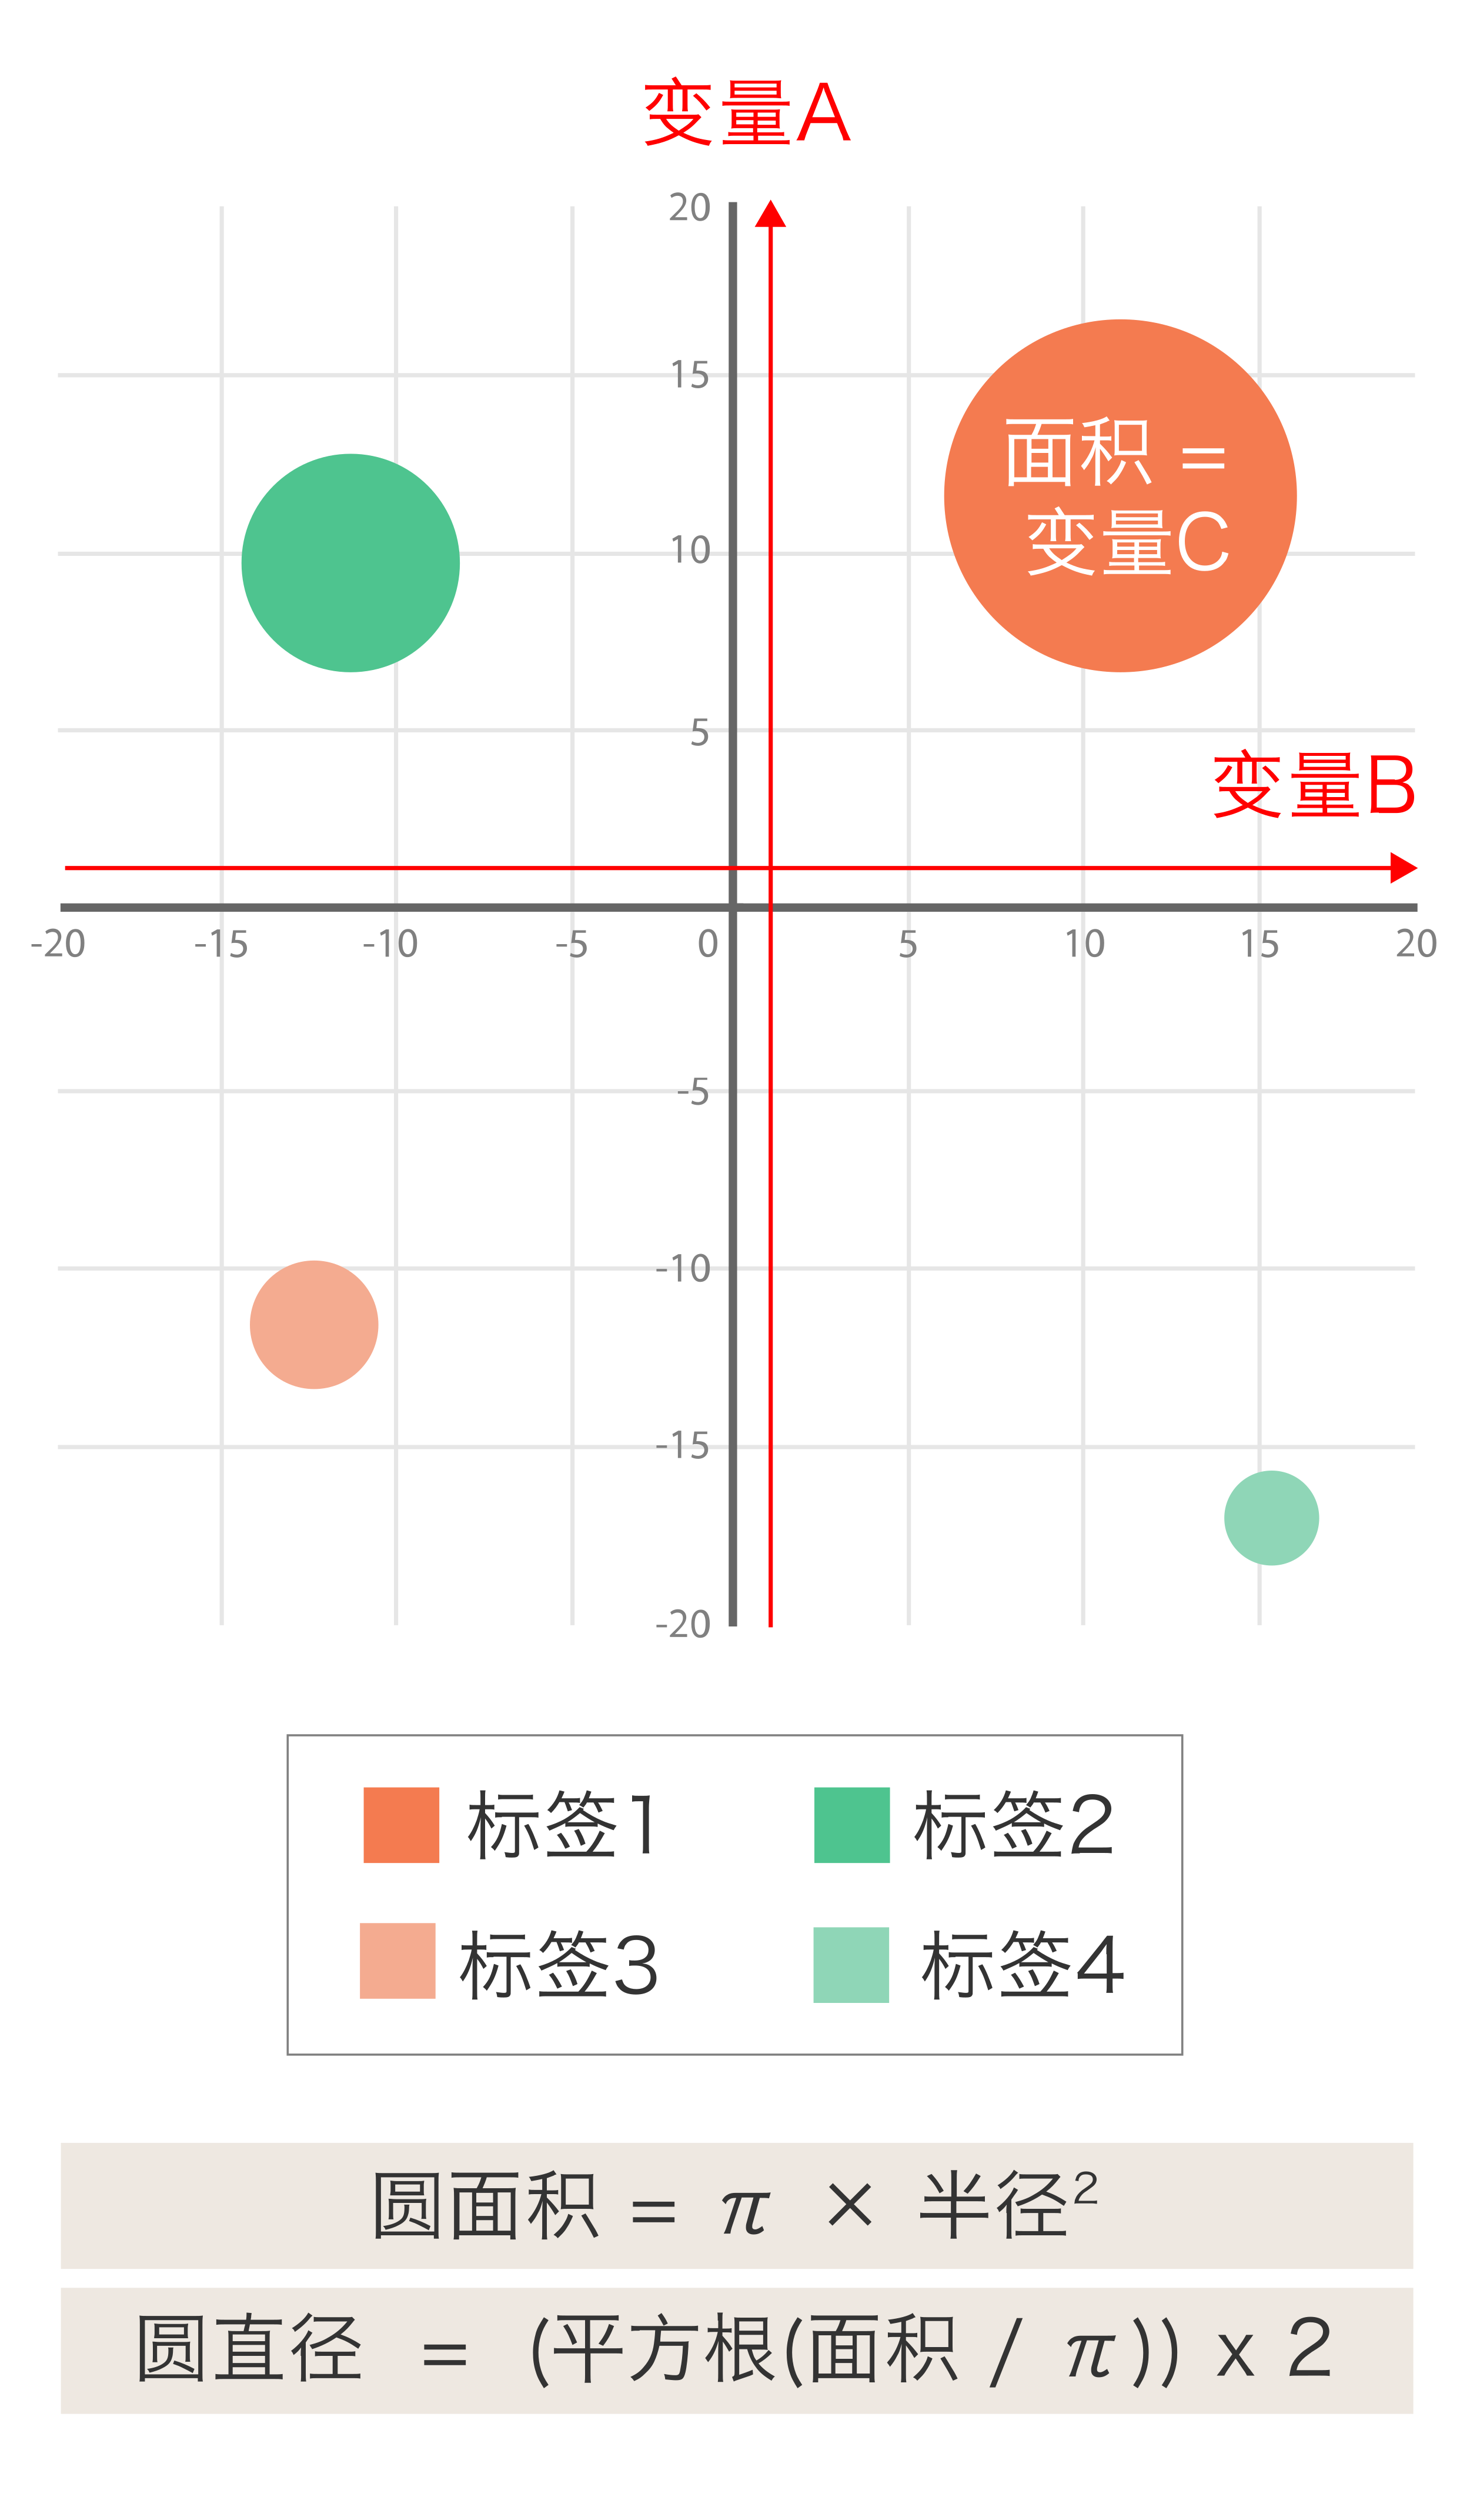 <?xml version="1.0" encoding="utf-8"?>
<!-- Generator: Adobe Illustrator 21.0.0, SVG Export Plug-In . SVG Version: 6.00 Build 0)  -->
<svg version="1.1" xmlns="http://www.w3.org/2000/svg" xmlns:xlink="http://www.w3.org/1999/xlink" x="0px" y="0px"
	 viewBox="0 0 350 595" style="enable-background:new 0 0 350 595;" xml:space="preserve">
<style type="text/css">
	.st0{fill:none;stroke:#E6E6E6;}
	.st1{fill:none;stroke:#666666;stroke-width:2;}
	.st2{fill:#808080;}
	.st3{opacity:0.3;fill:#C7B299;}
	.st4{fill:#FF0000;}
	.st5{fill:none;stroke:#FF0000;}
	.st6{fill:#4EC48F;}
	.st7{fill:#F47B50;}
	.st8{fill:#8FD6B7;}
	.st9{fill:#F4AB90;}
	.st10{fill:#FFFFFF;}
	.st11{fill:#333333;}
	.st12{fill:none;stroke:#808080;stroke-width:0.5;}
</style>
<g id="Layer_1">
	<line class="st0" x1="13.8" y1="89.3" x2="336.9" y2="89.3"/>
	<line class="st0" x1="13.8" y1="131.8" x2="336.9" y2="131.8"/>
	<line class="st0" x1="13.8" y1="173.8" x2="336.9" y2="173.8"/>
	<line class="st0" x1="13.8" y1="259.7" x2="336.9" y2="259.7"/>
	<line class="st0" x1="13.8" y1="301.9" x2="336.9" y2="301.9"/>
	<line class="st0" x1="13.8" y1="344.4" x2="336.9" y2="344.4"/>
	<line class="st0" x1="216.4" y1="386.8" x2="216.4" y2="49.1"/>
	<line class="st0" x1="257.9" y1="386.8" x2="257.9" y2="49.1"/>
	<line class="st0" x1="299.9" y1="386.8" x2="299.9" y2="49.1"/>
	<line class="st0" x1="52.8" y1="386.8" x2="52.8" y2="49.1"/>
	<line class="st0" x1="94.3" y1="386.8" x2="94.3" y2="49.1"/>
	<line class="st0" x1="136.3" y1="386.8" x2="136.3" y2="49.1"/>
	<line class="st1" x1="174.4" y1="216" x2="337.5" y2="216"/>
	<line class="st1" x1="14.4" y1="216" x2="177" y2="216"/>
	<g>
		<path class="st2" d="M170.8,224.4c0,2.2-0.8,3.4-2.3,3.4c-1.3,0-2.1-1.2-2.1-3.3c0-2.2,0.9-3.4,2.3-3.4
			C170,221.1,170.8,222.3,170.8,224.4z M167.3,224.5c0,1.7,0.5,2.6,1.3,2.6c0.9,0,1.3-1,1.3-2.7c0-1.6-0.4-2.6-1.3-2.6
			C167.8,221.8,167.3,222.7,167.3,224.5z"/>
	</g>
	<g>
		<path class="st2" d="M168.5,171.6H166l-0.2,1.7c0.1,0,0.3,0,0.5,0c0.5,0,1,0.1,1.4,0.3c0.5,0.3,0.9,0.8,0.9,1.7
			c0,1.3-1,2.2-2.4,2.2c-0.7,0-1.3-0.2-1.6-0.4l0.2-0.7c0.3,0.2,0.8,0.4,1.4,0.4c0.8,0,1.5-0.5,1.5-1.4c0-0.8-0.6-1.4-1.9-1.4
			c-0.4,0-0.7,0-0.9,0.1l0.4-3.1h3.1V171.6z"/>
	</g>
	<g>
		<path class="st2" d="M161.4,128.3L161.4,128.3l-1.1,0.6l-0.2-0.7l1.4-0.8h0.7v6.5h-0.8V128.3z"/>
		<path class="st2" d="M169,130.7c0,2.2-0.8,3.4-2.3,3.4c-1.3,0-2.1-1.2-2.1-3.3c0-2.2,0.9-3.4,2.3-3.4
			C168.2,127.4,169,128.6,169,130.7z M165.4,130.8c0,1.7,0.5,2.6,1.3,2.6c0.9,0,1.3-1,1.3-2.7c0-1.6-0.4-2.6-1.3-2.6
			C166,128.1,165.4,129,165.4,130.8z"/>
	</g>
	<g>
		<path class="st2" d="M161.4,86.6L161.4,86.6l-1.1,0.6l-0.2-0.7l1.4-0.8h0.7v6.5h-0.8V86.6z"/>
		<path class="st2" d="M168.5,86.5H166l-0.2,1.7c0.1,0,0.3,0,0.5,0c0.5,0,1,0.1,1.4,0.3c0.5,0.3,0.9,0.8,0.9,1.7
			c0,1.3-1,2.2-2.4,2.2c-0.7,0-1.3-0.2-1.6-0.4l0.2-0.7c0.3,0.2,0.8,0.4,1.4,0.4c0.8,0,1.5-0.5,1.5-1.4c0-0.8-0.6-1.4-1.9-1.4
			c-0.4,0-0.7,0-0.9,0.1l0.4-3.1h3.1V86.5z"/>
	</g>
	<g>
		<path class="st2" d="M159.5,52.5v-0.5l0.7-0.7c1.7-1.6,2.4-2.4,2.4-3.4c0-0.7-0.3-1.3-1.3-1.3c-0.6,0-1.1,0.3-1.4,0.5l-0.3-0.6
			c0.4-0.4,1.1-0.7,1.8-0.7c1.4,0,2,1,2,1.9c0,1.2-0.9,2.2-2.2,3.5l-0.5,0.5v0h2.9v0.7H159.5z"/>
		<path class="st2" d="M169,49.2c0,2.2-0.8,3.4-2.3,3.4c-1.3,0-2.1-1.2-2.1-3.3c0-2.2,0.9-3.4,2.3-3.4C168.2,45.9,169,47.1,169,49.2
			z M165.4,49.3c0,1.7,0.5,2.6,1.3,2.6c0.9,0,1.3-1,1.3-2.7c0-1.6-0.4-2.6-1.3-2.6C166,46.6,165.4,47.5,165.4,49.3z"/>
	</g>
	<line class="st1" x1="174.5" y1="216" x2="174.5" y2="48.1"/>
	<g>
		<path class="st2" d="M158.8,386.7v0.6h-2.5v-0.6H158.8z"/>
		<path class="st2" d="M159.5,389.7v-0.5l0.7-0.7c1.7-1.6,2.4-2.4,2.4-3.4c0-0.7-0.3-1.3-1.3-1.3c-0.6,0-1.1,0.3-1.4,0.5l-0.3-0.6
			c0.4-0.4,1.1-0.7,1.8-0.7c1.4,0,2,1,2,1.9c0,1.2-0.9,2.2-2.2,3.5l-0.5,0.5v0h2.9v0.7H159.5z"/>
		<path class="st2" d="M169,386.4c0,2.2-0.8,3.4-2.3,3.4c-1.3,0-2.1-1.2-2.1-3.3c0-2.2,0.9-3.4,2.3-3.4
			C168.2,383.1,169,384.3,169,386.4z M165.4,386.5c0,1.7,0.5,2.6,1.3,2.6c0.9,0,1.3-1,1.3-2.7c0-1.6-0.4-2.6-1.3-2.6
			C166,383.8,165.4,384.7,165.4,386.5z"/>
	</g>
	<g>
		<path class="st2" d="M158.8,344v0.6h-2.5V344H158.8z"/>
		<path class="st2" d="M161.4,341.4L161.4,341.4l-1.1,0.6l-0.2-0.7l1.4-0.8h0.7v6.5h-0.8V341.4z"/>
		<path class="st2" d="M168.5,341.3H166l-0.2,1.7c0.1,0,0.3,0,0.5,0c0.5,0,1,0.1,1.4,0.3c0.5,0.3,0.9,0.8,0.9,1.7
			c0,1.3-1,2.2-2.4,2.2c-0.7,0-1.3-0.2-1.6-0.4l0.2-0.7c0.3,0.2,0.8,0.4,1.4,0.4c0.8,0,1.5-0.5,1.5-1.4c0-0.8-0.6-1.4-1.9-1.4
			c-0.4,0-0.7,0-0.9,0.1l0.4-3.1h3.1V341.3z"/>
	</g>
	<g>
		<path class="st2" d="M158.8,302v0.6h-2.5V302H158.8z"/>
		<path class="st2" d="M161.4,299.4L161.4,299.4l-1.1,0.6l-0.2-0.7l1.4-0.8h0.7v6.5h-0.8V299.4z"/>
		<path class="st2" d="M169,301.7c0,2.2-0.8,3.4-2.3,3.4c-1.3,0-2.1-1.2-2.1-3.3c0-2.2,0.9-3.4,2.3-3.4
			C168.2,298.5,169,299.7,169,301.7z M165.4,301.8c0,1.7,0.5,2.6,1.3,2.6c0.9,0,1.3-1,1.3-2.7c0-1.6-0.4-2.6-1.3-2.6
			C166,299.1,165.4,300.1,165.4,301.8z"/>
	</g>
	<g>
		<path class="st2" d="M163.9,259.7v0.6h-2.5v-0.6H163.9z"/>
		<path class="st2" d="M168.5,257H166l-0.2,1.7c0.1,0,0.3,0,0.5,0c0.5,0,1,0.1,1.4,0.4c0.5,0.3,0.9,0.8,0.9,1.7c0,1.3-1,2.2-2.4,2.2
			c-0.7,0-1.3-0.2-1.6-0.4l0.2-0.7c0.3,0.2,0.8,0.4,1.4,0.4c0.8,0,1.5-0.5,1.5-1.4c0-0.8-0.6-1.4-1.9-1.4c-0.4,0-0.7,0-0.9,0.1
			l0.4-3.1h3.1V257z"/>
	</g>
	<line class="st1" x1="174.5" y1="387.1" x2="174.5" y2="215.5"/>
	<g>
		<path class="st2" d="M218.1,222h-2.5l-0.2,1.7c0.1,0,0.3,0,0.5,0c0.5,0,1,0.1,1.4,0.3c0.5,0.3,0.9,0.8,0.9,1.7
			c0,1.3-1,2.2-2.4,2.2c-0.7,0-1.3-0.2-1.6-0.4l0.2-0.7c0.3,0.2,0.8,0.4,1.4,0.4c0.8,0,1.5-0.5,1.5-1.4c0-0.8-0.6-1.4-1.9-1.4
			c-0.4,0-0.7,0-0.9,0.1l0.4-3.1h3.1V222z"/>
	</g>
	<g>
		<path class="st2" d="M255.3,222.1L255.3,222.1l-1.1,0.6L254,222l1.4-0.8h0.7v6.5h-0.8V222.1z"/>
		<path class="st2" d="M262.9,224.4c0,2.2-0.8,3.4-2.3,3.4c-1.3,0-2.1-1.2-2.1-3.3c0-2.2,0.9-3.4,2.3-3.4
			C262.1,221.1,262.9,222.3,262.9,224.4z M259.3,224.5c0,1.7,0.5,2.6,1.3,2.6c0.9,0,1.3-1,1.3-2.7c0-1.6-0.4-2.6-1.3-2.6
			C259.9,221.8,259.3,222.7,259.3,224.5z"/>
	</g>
	<g>
		<path class="st2" d="M297.1,222.1L297.1,222.1l-1.1,0.6l-0.2-0.7l1.4-0.8h0.7v6.5h-0.8V222.1z"/>
		<path class="st2" d="M304.2,222h-2.5l-0.2,1.7c0.1,0,0.3,0,0.5,0c0.5,0,1,0.1,1.4,0.3c0.5,0.3,0.9,0.8,0.9,1.7
			c0,1.3-1,2.2-2.4,2.2c-0.7,0-1.3-0.2-1.6-0.4l0.2-0.7c0.3,0.2,0.8,0.4,1.4,0.4c0.8,0,1.5-0.5,1.5-1.4c0-0.8-0.6-1.4-1.9-1.4
			c-0.4,0-0.7,0-0.9,0.1l0.4-3.1h3.1V222z"/>
	</g>
	<g>
		<path class="st2" d="M332.6,227.7v-0.5l0.7-0.7c1.7-1.6,2.4-2.4,2.4-3.4c0-0.7-0.3-1.3-1.3-1.3c-0.6,0-1.1,0.3-1.4,0.5l-0.3-0.6
			c0.4-0.4,1.1-0.7,1.8-0.7c1.4,0,2,1,2,1.9c0,1.2-0.9,2.2-2.2,3.5l-0.5,0.5v0h2.9v0.7H332.6z"/>
		<path class="st2" d="M342,224.4c0,2.2-0.8,3.4-2.3,3.4c-1.3,0-2.1-1.2-2.1-3.3c0-2.2,0.9-3.4,2.3-3.4
			C341.2,221.1,342,222.3,342,224.4z M338.5,224.5c0,1.7,0.5,2.6,1.3,2.6c0.9,0,1.3-1,1.3-2.7c0-1.6-0.4-2.6-1.3-2.6
			C339,221.8,338.5,222.7,338.5,224.5z"/>
	</g>
	<g>
		<path class="st2" d="M9.9,224.7v0.6H7.5v-0.6H9.9z"/>
		<path class="st2" d="M10.7,227.7v-0.5l0.7-0.7c1.7-1.6,2.4-2.4,2.4-3.4c0-0.7-0.3-1.3-1.3-1.3c-0.6,0-1.1,0.3-1.4,0.5l-0.3-0.6
			c0.4-0.4,1.1-0.7,1.8-0.7c1.4,0,2,1,2,1.9c0,1.2-0.9,2.2-2.2,3.5l-0.5,0.5v0h2.9v0.7H10.7z"/>
		<path class="st2" d="M20.1,224.4c0,2.2-0.8,3.4-2.3,3.4c-1.3,0-2.1-1.2-2.1-3.3c0-2.2,0.9-3.4,2.3-3.4
			C19.4,221.1,20.1,222.3,20.1,224.4z M16.6,224.5c0,1.7,0.5,2.6,1.3,2.6c0.9,0,1.3-1,1.3-2.7c0-1.6-0.4-2.6-1.3-2.6
			C17.2,221.8,16.6,222.7,16.6,224.5z"/>
	</g>
	<g>
		<path class="st2" d="M49,224.7v0.6h-2.5v-0.6H49z"/>
		<path class="st2" d="M51.6,222.1L51.6,222.1l-1.1,0.6l-0.2-0.7l1.4-0.8h0.7v6.5h-0.8V222.1z"/>
		<path class="st2" d="M58.7,222h-2.5l-0.2,1.7c0.1,0,0.3,0,0.5,0c0.5,0,1,0.1,1.4,0.3c0.5,0.3,0.9,0.8,0.9,1.7c0,1.3-1,2.2-2.4,2.2
			c-0.7,0-1.3-0.2-1.6-0.4l0.2-0.7c0.3,0.2,0.8,0.4,1.4,0.4c0.8,0,1.5-0.5,1.5-1.4c0-0.8-0.6-1.4-1.9-1.4c-0.4,0-0.7,0-0.9,0.1
			l0.4-3.1h3.1V222z"/>
	</g>
	<g>
		<path class="st2" d="M89.1,224.7v0.6h-2.5v-0.6H89.1z"/>
		<path class="st2" d="M91.8,222.1L91.8,222.1l-1.1,0.6l-0.2-0.7l1.4-0.8h0.7v6.5h-0.8V222.1z"/>
		<path class="st2" d="M99.3,224.4c0,2.2-0.8,3.4-2.3,3.4c-1.3,0-2.1-1.2-2.1-3.3c0-2.2,0.9-3.4,2.3-3.4
			C98.5,221.1,99.3,222.3,99.3,224.4z M95.8,224.5c0,1.7,0.5,2.6,1.3,2.6c0.9,0,1.3-1,1.3-2.7c0-1.6-0.4-2.6-1.3-2.6
			C96.3,221.8,95.8,222.7,95.8,224.5z"/>
	</g>
	<g>
		<path class="st2" d="M135,224.7v0.6h-2.5v-0.6H135z"/>
		<path class="st2" d="M139.6,222h-2.5l-0.2,1.7c0.1,0,0.3,0,0.5,0c0.5,0,1,0.1,1.4,0.3c0.5,0.3,0.9,0.8,0.9,1.7
			c0,1.3-1,2.2-2.4,2.2c-0.7,0-1.3-0.2-1.6-0.4l0.2-0.7c0.3,0.2,0.8,0.4,1.4,0.4c0.8,0,1.5-0.5,1.5-1.4c0-0.8-0.6-1.4-1.9-1.4
			c-0.4,0-0.7,0-0.9,0.1l0.4-3.1h3.1V222z"/>
	</g>
	<rect x="14.5" y="510" class="st3" width="322" height="30"/>
	<rect x="14.5" y="544.5" class="st3" width="322" height="30"/>
</g>
<g id="Layer_2">
	<g>
		<path class="st4" d="M167,27.9c-0.2,0.2-0.2,0.2-0.6,0.6c-1.4,1.5-2,2-3.7,3.1c2.6,1.2,3.9,1.5,6.8,1.9c-0.2,0.2-0.5,0.6-0.7,1.2
			c-3.2-0.6-4.7-1.2-7.2-2.5c-2.4,1.3-4.2,1.9-7.4,2.5c-0.2-0.5-0.3-0.6-0.7-1c2.8-0.4,4.4-0.9,6.9-2.1c-0.9-0.6-1.3-1-1.8-1.4
			c-0.6-0.6-1-1.2-1.4-1.9h-0.8c-0.6,0-1.2,0-1.7,0.1v-1.2c0.5,0.1,0.9,0.1,1.9,0.1h8.7c0.6,0,0.6,0,1-0.1L167,27.9z M157.9,22.6
			c-0.9,1.7-1.6,2.5-3.3,3.8c-0.3-0.3-0.5-0.5-0.9-0.8c1.7-1.1,2.4-1.9,3.2-3.5L157.9,22.6z M167.2,20.3c0.9,0,1.4,0,2-0.1v1.2
			c-0.6-0.1-1.3-0.1-2-0.1h-3.5v3.5c0,0.7,0,1.2,0.1,1.7h-1.4c0.1-0.6,0.1-1,0.1-1.7v-3.5h-2.3v3.5c0,0.7,0,1.1,0.1,1.7h-1.4
			c0.1-0.6,0.1-1,0.1-1.7v-3.5h-3.5c-1,0-1.4,0-1.9,0.1v-1.2c0.6,0.1,1.1,0.1,2,0.1h5.3c-0.5-0.8-0.6-1-1-1.6l1-0.5
			c0.3,0.4,0.4,0.6,0.8,1.2c0,0,0.2,0.3,0.6,0.9H167.2z M158.6,28.3c0.8,1.2,1.4,1.7,3,2.8c1.7-1.1,2.5-1.6,3.5-2.8H158.6z
			 M168.2,26.3c-1.3-1.7-1.8-2.3-3.2-3.5l0.8-0.6c1.5,1.3,2.1,1.9,3.3,3.4L168.2,26.3z"/>
		<path class="st4" d="M172,24.1c0.5,0.1,1,0.1,1.8,0.1h12.4c0.8,0,1.3,0,1.8-0.1v1.1c-0.5-0.1-0.9-0.1-1.8-0.1h-12.4
			c-0.9,0-1.3,0-1.8,0.1V24.1z M180.4,31.5h4.8c0.7,0,1.1,0,1.5-0.1v1c-0.5-0.1-0.8-0.1-1.5-0.1h-4.7v1.1h5.7c0.8,0,1.3,0,1.8-0.1
			v1.1c-0.5-0.1-1.1-0.1-1.8-0.1h-12.3c-0.8,0-1.3,0-1.8,0.1v-1.1c0.5,0.1,1,0.1,1.8,0.1h5.5v-1.1h-4.4c-0.7,0-1.1,0-1.6,0.1v-1
			c0.4,0.1,0.8,0.1,1.5,0.1h4.4v-1h-3.5c-0.7,0-1.2,0-1.7,0.1c0.1-0.5,0.1-0.7,0.1-1.5v-1.9c0-0.5,0-0.8-0.1-1.2
			c0.4,0.1,0.9,0.1,1.7,0.1h8.2c0.7,0,1.2,0,1.7-0.1c0,0.3-0.1,0.7-0.1,1.2v2c0,0.6,0,1.2,0.1,1.4c-0.6-0.1-1.1-0.1-1.7-0.1h-3.7
			V31.5z M175.6,23.3c-1,0-1.4,0-1.8,0.1c0.1-0.4,0.1-0.7,0.1-1.4v-1.6c0-0.5,0-0.9-0.1-1.3c0.5,0.1,1,0.1,1.8,0.1h8.7
			c0.8,0,1.2,0,1.7-0.1c-0.1,0.4-0.1,0.7-0.1,1.3V22c0,0.5,0,0.9,0.1,1.4c-0.5,0-0.8-0.1-1.8-0.1H175.6z M174.9,20.8h10v-0.9h-10
			V20.8z M174.9,22.5h10v-0.9h-10V22.5z M179.4,26.8h-4.1v1h4.1V26.8z M179.4,28.6h-4.1v1h4.1V28.6z M184.7,27.8v-1h-4.3v1H184.7z
			 M184.7,29.7v-1h-4.3v1H184.7z"/>
		<path class="st4" d="M200.8,33.4c-0.1-0.6-0.3-1.3-0.6-1.8l-0.9-2.3H193l-0.9,2.3c-0.3,0.7-0.4,1.2-0.6,1.8h-1.9
			c0.4-0.6,0.5-0.9,1-2.1l4-9.9c0.3-0.8,0.5-1.3,0.6-1.7h1.8c0.1,0.3,0.2,0.6,0.6,1.7l4,9.9c0.5,1.1,0.7,1.6,1,2.1H200.8z M196.5,22
			c-0.1-0.1-0.1-0.2-0.4-1.2c-0.1,0.3-0.2,0.5-0.2,0.6c-0.1,0.3-0.2,0.5-0.2,0.6l-2.3,5.9h5.4L196.5,22z"/>
	</g>
	<g>
		<g>
			<path class="st4" d="M302.5,187.9c-0.2,0.2-0.2,0.2-0.6,0.6c-1.4,1.5-2,2-3.7,3.1c2.6,1.2,3.9,1.5,6.8,1.9
				c-0.2,0.2-0.5,0.6-0.7,1.2c-3.2-0.6-4.7-1.2-7.2-2.5c-2.4,1.3-4.2,1.9-7.4,2.5c-0.2-0.5-0.3-0.6-0.7-1c2.8-0.4,4.4-0.9,6.9-2.1
				c-0.9-0.6-1.3-1-1.8-1.4c-0.6-0.6-1-1.2-1.4-1.9H292c-0.6,0-1.2,0-1.7,0.1v-1.2c0.5,0.1,0.9,0.1,1.9,0.1h8.7c0.6,0,0.6,0,1-0.1
				L302.5,187.9z M293.4,182.6c-0.9,1.7-1.6,2.5-3.3,3.8c-0.3-0.3-0.5-0.5-0.9-0.8c1.7-1.1,2.4-1.9,3.2-3.5L293.4,182.6z
				 M302.7,180.3c0.9,0,1.4,0,2-0.1v1.2c-0.6-0.1-1.3-0.1-2-0.1h-3.5v3.5c0,0.7,0,1.2,0.1,1.7H298c0.1-0.6,0.1-1,0.1-1.7v-3.5h-2.3
				v3.5c0,0.7,0,1.1,0.1,1.7h-1.4c0.1-0.6,0.1-1,0.1-1.7v-3.5h-3.5c-1,0-1.4,0-1.9,0.1v-1.2c0.6,0.1,1.1,0.1,2,0.1h5.3
				c-0.5-0.8-0.6-1-1-1.6l1-0.5c0.3,0.4,0.4,0.6,0.8,1.2c0,0,0.2,0.3,0.6,0.9H302.7z M294.1,188.3c0.8,1.2,1.4,1.7,3,2.8
				c1.7-1.1,2.5-1.6,3.5-2.8H294.1z M303.7,186.3c-1.3-1.7-1.8-2.3-3.2-3.5l0.8-0.6c1.5,1.3,2.1,1.9,3.3,3.4L303.7,186.3z"/>
			<path class="st4" d="M307.5,184.1c0.5,0.1,1,0.1,1.8,0.1h12.4c0.8,0,1.3,0,1.8-0.1v1.1c-0.5-0.1-0.9-0.1-1.8-0.1h-12.4
				c-0.9,0-1.3,0-1.8,0.1V184.1z M315.9,191.5h4.8c0.7,0,1.1,0,1.5-0.1v1c-0.5-0.1-0.8-0.1-1.5-0.1h-4.7v1.1h5.7
				c0.8,0,1.3,0,1.8-0.1v1.1c-0.5-0.1-1.1-0.1-1.8-0.1h-12.3c-0.8,0-1.3,0-1.8,0.1v-1.1c0.5,0.1,1,0.1,1.8,0.1h5.5v-1.1h-4.4
				c-0.7,0-1.1,0-1.6,0.1v-1c0.4,0.1,0.8,0.1,1.5,0.1h4.4v-1h-3.5c-0.7,0-1.2,0-1.7,0.1c0.1-0.5,0.1-0.7,0.1-1.5v-1.9
				c0-0.5,0-0.8-0.1-1.2c0.4,0.1,0.9,0.1,1.7,0.1h8.2c0.7,0,1.2,0,1.7-0.1c0,0.3-0.1,0.7-0.1,1.2v2c0,0.6,0,1.2,0.1,1.4
				c-0.6-0.1-1.1-0.1-1.7-0.1h-3.7V191.5z M311.1,183.3c-1,0-1.4,0-1.8,0.1c0.1-0.4,0.1-0.7,0.1-1.4v-1.6c0-0.5,0-0.9-0.1-1.3
				c0.5,0.1,1,0.1,1.8,0.1h8.7c0.8,0,1.2,0,1.7-0.1c-0.1,0.4-0.1,0.7-0.1,1.3v1.6c0,0.5,0,0.9,0.1,1.4c-0.5,0-0.8-0.1-1.8-0.1H311.1
				z M310.4,180.8h10v-0.9h-10V180.8z M310.4,182.5h10v-0.9h-10V182.5z M314.9,186.8h-4.1v1h4.1V186.8z M314.9,188.6h-4.1v1h4.1
				V188.6z M320.2,187.8v-1h-4.3v1H320.2z M320.2,189.7v-1h-4.3v1H320.2z"/>
			<path class="st4" d="M328.3,193.4c-0.8,0-1.3,0-2,0.1c0.1-0.7,0.2-1.2,0.2-2.2v-9.6c0-0.8,0-1.3-0.1-1.9c0.6,0,0.9,0,2,0h3.8
				c2.6,0,4.1,1.2,4.1,3.3c0,1-0.3,1.8-1,2.4c-0.4,0.3-0.7,0.5-1.4,0.7c0.8,0.2,1.3,0.3,1.7,0.8c0.7,0.6,1.1,1.5,1.1,2.7
				c0,2.4-1.6,3.8-4.3,3.8H328.3z M332.1,185.6c1.7,0,2.7-0.9,2.7-2.4c0-1.5-0.9-2.3-2.7-2.3h-4.2v4.6H332.1z M327.8,192.2h4.3
				c2,0,3-0.9,3-2.7c0-1.8-1-2.7-3-2.7h-4.3V192.2z"/>
		</g>
	</g>
	<line class="st5" x1="183.5" y1="387.3" x2="183.5" y2="48.5"/>
	<polygon class="st4" points="179.7,54 183.5,47.5 187.2,54 	"/>
	<line class="st5" x1="15.5" y1="206.6" x2="334.3" y2="206.6"/>
	<polygon class="st4" points="331.1,202.8 337.6,206.6 331.1,210.3 	"/>
	<circle class="st6" cx="83.5" cy="134" r="26"/>
	<circle class="st7" cx="266.8" cy="118" r="42"/>
	<circle class="st8" cx="302.8" cy="361.3" r="11.3"/>
	<circle class="st9" cx="74.8" cy="315.3" r="15.3"/>
	<g>
		<path class="st10" d="M252.8,103.5c1,0,1.5,0,2.1-0.1c-0.1,0.7-0.1,1.3-0.1,2.3v7.8c0,1,0,1.6,0.1,2.2h-1.3v-1h-12.2v1h-1.3
			c0.1-0.6,0.1-1.1,0.1-2.2v-7.8c0-0.9,0-1.5-0.1-2.3c0.6,0.1,1.2,0.1,2.1,0.1h3.4c0-0.1,0.1-0.1,0.1-0.2c0.4-0.7,0.7-1.4,1-2.4
			h-5.2c-0.8,0-1.3,0-1.9,0.1v-1.3c0.5,0.1,1.1,0.1,1.9,0.1h12.1c0.8,0,1.4,0,1.9-0.1v1.3c-0.5-0.1-1.1-0.1-1.9-0.1H248
			c-0.3,1-0.6,1.7-1,2.6H252.8z M241.5,104.5v9.1h3v-9.1H241.5z M245.6,106.8h4v-2.3h-4V106.8z M245.6,110.1h4v-2.3h-4V110.1z
			 M249.5,111.1h-4v2.5h4V111.1z M250.6,113.6h3.1v-9.1h-3.1V113.6z"/>
		<path class="st10" d="M261.9,113.5c0,0.9,0,1.5,0.1,2.1h-1.3c0.1-0.6,0.1-1.2,0.1-2v-4.4c0-0.5,0-1.4,0.1-2.8
			c-0.4,1.4-0.6,2.1-1.1,2.9c-0.5,1-0.9,1.6-1.7,2.6c-0.2-0.4-0.4-0.6-0.7-1c0.2-0.3,0.4-0.5,0.5-0.6c1.2-1.5,2.2-3.5,2.7-5.5H259
			c-0.5,0-1,0-1.4,0.1v-1.2c0.4,0.1,0.8,0.1,1.5,0.1h1.7v-2.6c-1.4,0.3-1.4,0.3-2.6,0.5c0-0.1-0.1-0.1-0.1-0.2
			c-0.2-0.4-0.2-0.5-0.5-0.8c2.7-0.3,4.9-0.9,5.9-1.6l0.7,1c-0.4,0.1-0.4,0.1-0.7,0.3c-0.3,0.1-1,0.4-1.6,0.6v2.9h1.5
			c0.5,0,0.8,0,1.2-0.1v1.1c-0.4-0.1-0.7-0.1-1.2-0.1h-1.5v0.8c1.5,1.5,1.9,2,2.9,3.3l-0.9,0.9c-0.7-1.2-1.4-2.2-2-3V113.5z
			 M268,110.3c-0.6,1.3-0.8,1.7-1.4,2.6c-0.6,1-1.1,1.4-2.1,2.4c-0.3-0.4-0.6-0.6-1-0.8c1.4-1.2,2.1-2,2.8-3.3
			c0.3-0.5,0.5-1,0.7-1.7l1.1,0.5L268,110.3z M267.2,108.3c-0.8,0-1.3,0-1.9,0.1c0.1-0.5,0.1-0.9,0.1-1.7v-5c0-0.7,0-1.2-0.1-1.7
			c0.6,0.1,1.1,0.1,1.9,0.1h3.9c0.9,0,1.4,0,2-0.1c-0.1,0.5-0.1,0.8-0.1,1.7v5.1c0,0.8,0,1.1,0.1,1.6c-0.7-0.1-1.1-0.1-1.9-0.1
			H267.2z M266.4,101.1v6.2h5.5v-6.2H266.4z M271.1,109.5c0.4,0.6,0.4,0.6,1.6,2.6c0.5,0.8,0.9,1.4,1.5,2.7l-1.1,0.5c-1-2-1-2-3-5.3
			L271.1,109.5z"/>
		<path class="st10" d="M291.5,106.7v1.2h-9.9v-1.2H291.5z M291.5,110.3v1.2h-9.9v-1.2H291.5z"/>
		<path class="st10" d="M258.2,130.2c-0.2,0.2-0.2,0.2-0.6,0.6c-1.4,1.5-2,2-3.7,3.1c2.6,1.2,3.9,1.5,6.8,1.9
			c-0.2,0.2-0.5,0.6-0.7,1.2c-3.2-0.6-4.7-1.2-7.2-2.5c-2.4,1.3-4.2,1.9-7.4,2.5c-0.2-0.5-0.3-0.6-0.7-1c2.8-0.4,4.4-0.9,6.9-2.1
			c-0.9-0.6-1.3-1-1.8-1.4c-0.6-0.6-1-1.2-1.4-1.9h-0.8c-0.6,0-1.2,0-1.7,0.1v-1.2c0.5,0.1,0.9,0.1,1.9,0.1h8.7c0.6,0,0.6,0,1-0.1
			L258.2,130.2z M249.1,124.8c-0.9,1.7-1.6,2.5-3.3,3.8c-0.3-0.3-0.5-0.5-0.9-0.8c1.7-1.1,2.4-1.9,3.2-3.5L249.1,124.8z
			 M258.4,122.6c0.9,0,1.4,0,2-0.1v1.2c-0.6-0.1-1.3-0.1-2-0.1h-3.5v3.5c0,0.7,0,1.2,0.1,1.7h-1.4c0.1-0.6,0.1-1,0.1-1.7v-3.5h-2.3
			v3.5c0,0.7,0,1.1,0.1,1.7h-1.4c0.1-0.6,0.1-1,0.1-1.7v-3.5h-3.5c-1,0-1.4,0-1.9,0.1v-1.2c0.6,0.1,1.1,0.1,2,0.1h5.3
			c-0.5-0.8-0.6-1-1-1.6l1-0.5c0.3,0.4,0.4,0.6,0.8,1.2c0,0,0.2,0.3,0.6,0.9H258.4z M249.8,130.5c0.8,1.2,1.4,1.7,3,2.8
			c1.7-1.1,2.5-1.6,3.5-2.8H249.8z M259.4,128.5c-1.3-1.7-1.8-2.3-3.2-3.5l0.8-0.6c1.5,1.3,2.1,1.9,3.3,3.4L259.4,128.5z"/>
		<path class="st10" d="M262.7,126.4c0.5,0.1,1,0.1,1.8,0.1h12.4c0.8,0,1.3,0,1.8-0.1v1.1c-0.5-0.1-0.9-0.1-1.8-0.1h-12.4
			c-0.9,0-1.3,0-1.8,0.1V126.4z M271.1,133.8h4.8c0.7,0,1.1,0,1.5-0.1v1c-0.5-0.1-0.8-0.1-1.5-0.1h-4.7v1.1h5.7c0.8,0,1.3,0,1.8-0.1
			v1.1c-0.5-0.1-1.1-0.1-1.8-0.1h-12.3c-0.8,0-1.3,0-1.8,0.1v-1.1c0.5,0.1,1,0.1,1.8,0.1h5.5v-1.1h-4.4c-0.7,0-1.1,0-1.6,0.1v-1
			c0.4,0.1,0.8,0.1,1.5,0.1h4.4v-1h-3.5c-0.7,0-1.2,0-1.7,0.1c0.1-0.5,0.1-0.7,0.1-1.5v-1.9c0-0.5,0-0.8-0.1-1.2
			c0.4,0.1,0.9,0.1,1.7,0.1h8.2c0.7,0,1.2,0,1.7-0.1c0,0.3-0.1,0.7-0.1,1.2v2c0,0.6,0,1.2,0.1,1.4c-0.6-0.1-1.1-0.1-1.7-0.1h-3.7
			V133.8z M266.4,125.6c-1,0-1.4,0-1.8,0.1c0.1-0.4,0.1-0.7,0.1-1.4v-1.6c0-0.5,0-0.9-0.1-1.3c0.5,0.1,1,0.1,1.8,0.1h8.7
			c0.8,0,1.2,0,1.7-0.1c-0.1,0.4-0.1,0.7-0.1,1.3v1.6c0,0.5,0,0.9,0.1,1.4c-0.5,0-0.8-0.1-1.8-0.1H266.4z M265.7,123.1h10v-0.9h-10
			V123.1z M265.7,124.8h10v-0.9h-10V124.8z M270.1,129.1H266v1h4.1V129.1z M270.1,130.9H266v1h4.1V130.9z M275.5,130.1v-1h-4.3v1
			H275.5z M275.5,131.9v-1h-4.3v1H275.5z"/>
		<path class="st10" d="M290.8,125.9c-0.3-0.8-0.5-1.2-0.8-1.6c-0.7-0.8-1.8-1.3-3.1-1.3c-2.9,0-4.8,2.2-4.8,5.8
			c0,3.6,1.9,5.8,4.8,5.8c1.4,0,2.6-0.5,3.4-1.5c0.4-0.5,0.6-1,0.7-1.8l1.5,0.4c-0.3,1.1-0.5,1.6-1,2.1c-1,1.4-2.6,2.1-4.7,2.1
			c-1.7,0-3.2-0.5-4.2-1.6c-1.3-1.3-1.9-3.2-1.9-5.5c0-2.3,0.7-4.3,2.1-5.6c1-1,2.4-1.5,4.1-1.5c1.7,0,3.1,0.5,4,1.5
			c0.6,0.6,1,1.2,1.4,2.3L290.8,125.9z"/>
	</g>
	<g>
		<g>
			<path class="st11" d="M115.5,440.4c0,1,0,1.6,0.1,2.1h-1.3c0.1-0.5,0.1-1.2,0.1-2.1v-5c0-0.8,0-1.8,0.1-2.9
				c-0.6,2.5-1.2,4-2.4,5.7c-0.3-0.5-0.4-0.7-0.7-1c0.8-1,1.5-2.4,2.1-4c0.2-0.6,0.6-1.9,0.7-2.6h-0.9c-0.6,0-1,0-1.5,0.1v-1.2
				c0.4,0.1,0.8,0.1,1.5,0.1h1.1V428c0-0.8,0-1.3-0.1-1.9h1.3c-0.1,0.5-0.1,1.1-0.1,1.8v1.7h1c0.5,0,0.8,0,1.2-0.1v1.2
				c-0.4-0.1-0.8-0.1-1.2-0.1h-1v0.9c1.1,1.2,1.6,1.9,2.3,3l-0.8,0.7c-0.4-0.8-0.8-1.5-1.5-2.4V440.4z M120.6,434.5
				c-0.7,2.6-1.4,4-2.8,6c-0.2-0.3-0.4-0.5-0.9-0.9c1.4-1.5,2-2.8,2.6-5.5L120.6,434.5z M119.5,432.5c-0.7,0-1.2,0-1.6,0.1v-1.3
				c0.5,0.1,0.9,0.1,1.7,0.1h6.9c0.7,0,1.2,0,1.7-0.1v1.3c-0.5-0.1-1-0.1-1.7-0.1h-2.9v8c0,0.8,0,0.8-0.1,1
				c-0.2,0.5-0.7,0.6-1.6,0.6c-0.4,0-0.8,0-1.5-0.1c-0.1-0.5-0.1-0.7-0.3-1.2c0.9,0.1,1.3,0.2,1.9,0.2c0.5,0,0.6-0.1,0.6-0.4v-8.2
				H119.5z M118.7,427.1c0.4,0.1,0.8,0.1,1.4,0.1h5.4c0.6,0,1,0,1.4-0.1v1.2c-0.5-0.1-0.8-0.1-1.4-0.1h-5.5c-0.5,0-1,0-1.4,0.1
				V427.1z M127.2,440.3c-0.9-2.9-1.4-4.1-2.4-5.8l1-0.4c0.7,1.1,1.8,3.7,2.4,5.6L127.2,440.3z"/>
			<path class="st11" d="M142.2,434.8c-0.5-0.1-1.1-0.1-1.8-0.1h-4c-0.8,0-1.3,0-1.8,0.1v-0.9c-1.2,0.7-2.5,1.2-3.8,1.8
				c-0.2-0.4-0.4-0.7-0.7-1c1.7-0.5,2.9-1,4.2-1.7c1.4-0.8,2.7-1.8,3.7-2.9l1,0.4l-0.2,0.3c1.6,1.1,3.1,1.9,4.5,2.5
				c1.1,0.5,1.9,0.7,3.5,1.2c-0.3,0.4-0.5,0.7-0.7,1.1c-1.9-0.7-2.6-1-3.8-1.6V434.8z M133.2,428.9c-0.6,1-1.2,1.8-2,2.6
				c-0.3-0.3-0.5-0.5-0.9-0.7c1.5-1.4,2.4-2.9,2.9-4.7l1.2,0.3c-0.3,0.8-0.4,0.9-0.7,1.6h2.6c0.9,0,1.3,0,1.8-0.1v1.2
				c-0.5-0.1-1-0.1-1.7-0.1h-1c0.3,0.5,0.5,1,0.8,1.8l-1,0.3c-0.3-0.8-0.4-1.3-0.8-2.2H133.2z M144.3,440.7c0.9,0,1.4,0,1.9-0.1v1.3
				c-0.5-0.1-1.2-0.1-2-0.1h-11.9c-0.8,0-1.4,0-2,0.1v-1.3c0.5,0.1,1,0.1,2,0.1h7.3c1.4-1.5,2.2-2.8,3.2-5l1.2,0.6
				c-1.3,2.3-1.9,3.2-2.9,4.4H144.3z M134.6,440c-0.8-1.6-1-2.1-2-3.3l1-0.5c0.9,1.2,1.3,1.8,2.1,3.3L134.6,440z M140.4,433.7
				c0.5,0,0.7,0,1.2,0c-1.1-0.6-2.2-1.3-3.5-2.2c-1.2,1-1.9,1.5-3,2.2c0,0,0,0,0.1,0c0.3,0,0.7,0,1.2,0H140.4z M138.3,439.3
				c-0.7-1.9-0.8-2.3-1.6-3.6l1.1-0.4c0.8,1.4,1.2,2.2,1.6,3.5L138.3,439.3z M139.8,428.9c-0.2,0.4-0.4,0.7-0.9,1.3
				c-0.4-0.3-0.5-0.3-1-0.6c0.6-0.7,0.8-1,1.1-1.6c0.3-0.7,0.5-1.2,0.7-1.9l1.1,0.3c-0.3,0.8-0.3,0.9-0.6,1.6h4.1
				c0.8,0,1.4,0,1.9-0.1v1.2c-0.5-0.1-1.2-0.1-1.9-0.1h-1.9c0.5,0.7,0.7,1.2,1.1,2l-1,0.4c-0.4-1-0.6-1.4-1.2-2.4H139.8z"/>
			<path class="st11" d="M150.6,427.3c0.5,0.1,0.8,0.1,1.5,0.1h1.1c0.6,0,0.9,0,1.5-0.1c-0.1,1.1-0.2,2-0.2,3v8.8c0,0.8,0,1.4,0.1,2
				H153c0.1-0.6,0.1-1.2,0.1-2v-10.4h-1c-0.6,0-1,0-1.6,0.1V427.3z"/>
		</g>
	</g>
	<rect x="86.6" y="425.4" class="st7" width="18" height="18"/>
	<g>
		<g>
			<path class="st11" d="M221.8,440.4c0,1,0,1.6,0.1,2.1h-1.3c0.1-0.5,0.1-1.2,0.1-2.1v-5c0-0.8,0-1.8,0.1-2.9
				c-0.6,2.5-1.2,4-2.4,5.7c-0.3-0.5-0.4-0.7-0.7-1c0.8-1,1.5-2.4,2.1-4c0.2-0.6,0.6-1.9,0.7-2.6h-0.9c-0.6,0-1,0-1.5,0.1v-1.2
				c0.4,0.1,0.8,0.1,1.5,0.1h1.1V428c0-0.8,0-1.3-0.1-1.9h1.3c-0.1,0.5-0.1,1.1-0.1,1.8v1.7h1c0.5,0,0.8,0,1.2-0.1v1.2
				c-0.4-0.1-0.8-0.1-1.2-0.1h-1v0.9c1.1,1.2,1.6,1.9,2.3,3l-0.8,0.7c-0.4-0.8-0.8-1.5-1.5-2.4V440.4z M226.9,434.5
				c-0.7,2.6-1.4,4-2.8,6c-0.2-0.3-0.4-0.5-0.9-0.9c1.4-1.5,2-2.8,2.6-5.5L226.9,434.5z M225.8,432.5c-0.7,0-1.2,0-1.6,0.1v-1.3
				c0.5,0.1,0.9,0.1,1.7,0.1h6.9c0.7,0,1.2,0,1.7-0.1v1.3c-0.5-0.1-1-0.1-1.7-0.1h-2.9v8c0,0.8,0,0.8-0.1,1
				c-0.2,0.5-0.7,0.6-1.6,0.6c-0.4,0-0.8,0-1.5-0.1c-0.1-0.5-0.1-0.7-0.3-1.2c0.9,0.1,1.3,0.2,1.9,0.2c0.5,0,0.6-0.1,0.6-0.4v-8.2
				H225.8z M225.1,427.1c0.4,0.1,0.8,0.1,1.4,0.1h5.4c0.6,0,1,0,1.4-0.1v1.2c-0.5-0.1-0.8-0.1-1.4-0.1h-5.5c-0.5,0-1,0-1.4,0.1
				V427.1z M233.6,440.3c-0.9-2.9-1.4-4.1-2.4-5.8l1-0.4c0.7,1.1,1.8,3.7,2.4,5.6L233.6,440.3z"/>
			<path class="st11" d="M248.5,434.8c-0.5-0.1-1.1-0.1-1.8-0.1h-4c-0.8,0-1.3,0-1.8,0.1v-0.9c-1.2,0.7-2.5,1.2-3.8,1.8
				c-0.2-0.4-0.4-0.7-0.7-1c1.7-0.5,2.9-1,4.2-1.7c1.4-0.8,2.7-1.8,3.7-2.9l1,0.4l-0.2,0.3c1.6,1.1,3.1,1.9,4.5,2.5
				c1.1,0.5,1.9,0.7,3.5,1.2c-0.3,0.4-0.5,0.7-0.7,1.1c-1.9-0.7-2.6-1-3.8-1.6V434.8z M239.5,428.9c-0.6,1-1.2,1.8-2,2.6
				c-0.3-0.3-0.5-0.5-0.9-0.7c1.5-1.4,2.4-2.9,2.9-4.7l1.2,0.3c-0.3,0.8-0.4,0.9-0.7,1.6h2.6c0.9,0,1.3,0,1.8-0.1v1.2
				c-0.5-0.1-1-0.1-1.7-0.1h-1c0.3,0.5,0.5,1,0.8,1.8l-1,0.3c-0.3-0.8-0.4-1.3-0.8-2.2H239.5z M250.7,440.7c0.9,0,1.4,0,1.9-0.1v1.3
				c-0.5-0.1-1.2-0.1-2-0.1h-11.9c-0.8,0-1.4,0-2,0.1v-1.3c0.5,0.1,1,0.1,2,0.1h7.3c1.4-1.5,2.2-2.8,3.2-5l1.2,0.6
				c-1.3,2.3-1.9,3.2-2.9,4.4H250.7z M241,440c-0.8-1.6-1-2.1-2-3.3l1-0.5c0.9,1.2,1.3,1.8,2.1,3.3L241,440z M246.7,433.7
				c0.5,0,0.7,0,1.2,0c-1.1-0.6-2.2-1.3-3.5-2.2c-1.2,1-1.9,1.5-3,2.2c0,0,0,0,0.1,0c0.3,0,0.7,0,1.2,0H246.7z M244.7,439.3
				c-0.7-1.9-0.8-2.3-1.6-3.6l1.1-0.4c0.8,1.4,1.2,2.2,1.6,3.5L244.7,439.3z M246.2,428.9c-0.2,0.4-0.4,0.7-0.9,1.3
				c-0.4-0.3-0.5-0.3-1-0.6c0.6-0.7,0.8-1,1.1-1.6c0.3-0.7,0.5-1.2,0.7-1.9l1.1,0.3c-0.3,0.8-0.3,0.9-0.6,1.6h4.1
				c0.8,0,1.4,0,1.9-0.1v1.2c-0.5-0.1-1.2-0.1-1.9-0.1h-1.9c0.5,0.7,0.7,1.2,1.1,2l-1,0.4c-0.4-1-0.6-1.4-1.2-2.4H246.2z"/>
			<path class="st11" d="M257.1,441.1c-1.1,0-1.4,0-2,0.1c0.2-1.4,0.3-1.7,0.5-2.4c0.5-1.1,1.2-2.1,2.3-3.1c0.6-0.5,0.7-0.6,2.8-2
				c1.8-1.2,2.4-2,2.4-3.1c0-1.4-1.2-2.3-3-2.3c-1.2,0-2.1,0.4-2.6,1.2c-0.3,0.5-0.5,0.9-0.6,1.8l-1.5-0.3c0.3-1.3,0.5-1.9,1.1-2.6
				c0.8-0.9,2-1.4,3.6-1.4c2.7,0,4.5,1.4,4.5,3.5c0,0.9-0.4,1.8-1.1,2.6c-0.5,0.6-1,1-3.1,2.3c-1.4,1-2,1.5-2.6,2.2
				c-0.6,0.7-0.8,1.2-1,2.1h5.7c0.9,0,1.5,0,2.2-0.1v1.5c-0.7-0.1-1.3-0.1-2.2-0.1H257.1z"/>
		</g>
	</g>
	<rect x="193.9" y="425.4" class="st6" width="18" height="18"/>
	<g>
		<g>
			<path class="st11" d="M113.6,473.8c0,1,0,1.6,0.1,2.1h-1.3c0.1-0.5,0.1-1.2,0.1-2.1v-5c0-0.8,0-1.8,0.1-2.9
				c-0.6,2.5-1.2,4-2.4,5.7c-0.3-0.5-0.4-0.7-0.7-1c0.8-1,1.5-2.4,2.1-4c0.2-0.6,0.6-1.9,0.7-2.6h-0.9c-0.6,0-1,0-1.5,0.1v-1.2
				c0.4,0.1,0.8,0.1,1.5,0.1h1.1v-1.6c0-0.8,0-1.3-0.1-1.9h1.3c-0.1,0.5-0.1,1.1-0.1,1.8v1.7h1c0.5,0,0.8,0,1.2-0.1v1.2
				c-0.4-0.1-0.8-0.1-1.2-0.1h-1v0.9c1.1,1.2,1.6,1.9,2.3,3l-0.8,0.7c-0.4-0.8-0.8-1.5-1.5-2.4V473.8z M118.7,467.8
				c-0.7,2.6-1.4,4-2.8,6c-0.2-0.3-0.4-0.5-0.9-0.9c1.4-1.5,2-2.8,2.6-5.5L118.7,467.8z M117.5,465.8c-0.7,0-1.2,0-1.6,0.1v-1.3
				c0.5,0.1,0.9,0.1,1.7,0.1h6.9c0.7,0,1.2,0,1.7-0.1v1.3c-0.5-0.1-1-0.1-1.7-0.1h-2.9v8c0,0.8,0,0.8-0.1,1
				c-0.2,0.5-0.7,0.6-1.6,0.6c-0.4,0-0.8,0-1.5-0.1c-0.1-0.5-0.1-0.7-0.3-1.2c0.9,0.1,1.3,0.2,1.9,0.2c0.5,0,0.6-0.1,0.6-0.4v-8.2
				H117.5z M116.8,460.4c0.4,0.1,0.8,0.1,1.4,0.1h5.4c0.6,0,1,0,1.4-0.1v1.2c-0.5-0.1-0.8-0.1-1.4-0.1h-5.5c-0.5,0-1,0-1.4,0.1
				V460.4z M125.3,473.7c-0.9-2.9-1.4-4.1-2.4-5.8l1-0.4c0.7,1.1,1.8,3.7,2.4,5.6L125.3,473.7z"/>
			<path class="st11" d="M140.3,468.1c-0.5-0.1-1.1-0.1-1.8-0.1h-4c-0.8,0-1.3,0-1.8,0.1v-0.9c-1.2,0.7-2.5,1.2-3.8,1.8
				c-0.2-0.4-0.4-0.7-0.7-1c1.7-0.5,2.9-1,4.2-1.7c1.4-0.8,2.7-1.8,3.7-2.9l1,0.4l-0.2,0.3c1.6,1.1,3.1,1.9,4.5,2.5
				c1.1,0.5,1.9,0.7,3.5,1.2c-0.3,0.4-0.5,0.7-0.7,1.1c-1.9-0.7-2.6-1-3.8-1.6V468.1z M131.3,462.2c-0.6,1-1.2,1.8-2,2.6
				c-0.3-0.3-0.5-0.5-0.9-0.7c1.5-1.4,2.4-2.9,2.9-4.7l1.2,0.3c-0.3,0.8-0.4,0.9-0.7,1.6h2.6c0.9,0,1.3,0,1.8-0.1v1.2
				c-0.5-0.1-1-0.1-1.7-0.1h-1c0.3,0.5,0.5,1,0.8,1.8l-1,0.3c-0.3-0.8-0.4-1.3-0.8-2.2H131.3z M142.4,474c0.9,0,1.4,0,1.9-0.1v1.3
				c-0.5-0.1-1.2-0.1-2-0.1h-11.9c-0.8,0-1.4,0-2,0.1v-1.3c0.5,0.1,1,0.1,2,0.1h7.3c1.4-1.5,2.2-2.8,3.2-5l1.2,0.6
				c-1.3,2.3-1.9,3.2-2.9,4.4H142.4z M132.7,473.3c-0.8-1.6-1-2.1-2-3.3l1-0.5c0.9,1.2,1.3,1.8,2.1,3.3L132.7,473.3z M138.4,467
				c0.5,0,0.7,0,1.2,0c-1.1-0.6-2.2-1.3-3.5-2.2c-1.2,1-1.9,1.5-3,2.2c0,0,0,0,0.1,0c0.3,0,0.7,0,1.2,0H138.4z M136.4,472.7
				c-0.7-1.9-0.8-2.3-1.6-3.6l1.1-0.4c0.8,1.4,1.2,2.2,1.6,3.5L136.4,472.7z M137.9,462.2c-0.2,0.4-0.4,0.7-0.9,1.3
				c-0.4-0.3-0.5-0.3-1-0.6c0.6-0.7,0.8-1,1.1-1.6c0.3-0.7,0.5-1.2,0.7-1.9l1.1,0.3c-0.3,0.8-0.3,0.9-0.6,1.6h4.1
				c0.8,0,1.4,0,1.9-0.1v1.2c-0.5-0.1-1.2-0.1-1.9-0.1h-1.9c0.5,0.7,0.7,1.2,1.1,2l-1,0.4c-0.4-1-0.6-1.4-1.2-2.4H137.9z"/>
			<path class="st11" d="M148.1,471.1c0.3,0.9,0.5,1.3,1.1,1.7c0.6,0.4,1.4,0.6,2.3,0.6c2.1,0,3.4-1.1,3.4-2.8
				c0-1.8-1.3-2.8-3.7-2.8c-0.5,0-1,0-1.4,0.1v-1.4c0.4,0.1,0.8,0.1,1.3,0.1c1.2,0,2.1-0.3,2.6-0.8c0.5-0.4,0.7-1.1,0.7-1.7
				c0-1.5-1.1-2.4-2.9-2.4c-1.1,0-1.9,0.3-2.4,1c-0.3,0.3-0.4,0.6-0.6,1.3l-1.5-0.3c0.3-0.9,0.5-1.3,1-1.8c0.8-0.9,2-1.3,3.6-1.3
				c2.6,0,4.3,1.4,4.3,3.5c0,1.1-0.5,2.1-1.3,2.6c-0.5,0.3-0.9,0.5-1.7,0.6c1,0.1,1.6,0.3,2.2,0.8c0.8,0.6,1.2,1.6,1.2,2.7
				c0,2.4-1.9,3.9-4.9,3.9c-1.8,0-3.2-0.5-4-1.5c-0.4-0.4-0.6-0.8-0.9-1.7L148.1,471.1z"/>
		</g>
	</g>
	<rect x="85.7" y="457.7" class="st9" width="18" height="18"/>
	<g>
		<g>
			<path class="st11" d="M223.6,473.8c0,1,0,1.6,0.1,2.1h-1.3c0.1-0.5,0.1-1.2,0.1-2.1v-5c0-0.8,0-1.8,0.1-2.9
				c-0.6,2.5-1.2,4-2.4,5.7c-0.3-0.5-0.4-0.7-0.7-1c0.8-1,1.5-2.4,2.1-4c0.2-0.6,0.6-1.9,0.7-2.6h-0.9c-0.6,0-1,0-1.5,0.1v-1.2
				c0.4,0.1,0.8,0.1,1.5,0.1h1.1v-1.6c0-0.8,0-1.3-0.1-1.9h1.3c-0.1,0.5-0.1,1.1-0.1,1.8v1.7h1c0.5,0,0.8,0,1.2-0.1v1.2
				c-0.4-0.1-0.8-0.1-1.2-0.1h-1v0.9c1.1,1.2,1.6,1.9,2.3,3l-0.8,0.7c-0.4-0.8-0.8-1.5-1.5-2.4V473.8z M228.7,467.8
				c-0.7,2.6-1.3,4-2.8,6c-0.2-0.3-0.4-0.5-0.9-0.9c1.4-1.5,2-2.8,2.6-5.5L228.7,467.8z M227.5,465.8c-0.7,0-1.2,0-1.6,0.1v-1.3
				c0.5,0.1,0.9,0.1,1.7,0.1h6.9c0.7,0,1.2,0,1.7-0.1v1.3c-0.5-0.1-1-0.1-1.7-0.1h-2.9v8c0,0.8,0,0.8-0.1,1
				c-0.2,0.5-0.7,0.6-1.6,0.6c-0.4,0-0.8,0-1.5-0.1c-0.1-0.5-0.1-0.7-0.3-1.2c0.9,0.1,1.3,0.2,1.9,0.2c0.5,0,0.6-0.1,0.6-0.4v-8.2
				H227.5z M226.8,460.4c0.4,0.1,0.8,0.1,1.4,0.1h5.4c0.6,0,1,0,1.4-0.1v1.2c-0.5-0.1-0.8-0.1-1.4-0.1h-5.5c-0.5,0-1,0-1.4,0.1
				V460.4z M235.3,473.7c-0.9-2.9-1.4-4.1-2.4-5.8l1-0.4c0.7,1.1,1.8,3.7,2.4,5.6L235.3,473.7z"/>
			<path class="st11" d="M250.3,468.1c-0.5-0.1-1.1-0.1-1.8-0.1h-4c-0.8,0-1.3,0-1.8,0.1v-0.9c-1.2,0.7-2.5,1.2-3.8,1.8
				c-0.2-0.4-0.4-0.7-0.7-1c1.7-0.5,2.9-1,4.2-1.7c1.4-0.8,2.7-1.8,3.7-2.9l1,0.4l-0.2,0.3c1.6,1.1,3.1,1.9,4.5,2.5
				c1.1,0.5,1.9,0.7,3.5,1.2c-0.3,0.4-0.5,0.7-0.7,1.1c-1.9-0.7-2.6-1-3.8-1.6V468.1z M241.3,462.2c-0.6,1-1.2,1.8-2,2.6
				c-0.3-0.3-0.5-0.5-0.9-0.7c1.5-1.4,2.4-2.9,2.9-4.7l1.2,0.3c-0.3,0.8-0.4,0.9-0.7,1.6h2.6c0.9,0,1.3,0,1.8-0.1v1.2
				c-0.5-0.1-1-0.1-1.7-0.1h-1c0.3,0.5,0.5,1,0.8,1.8l-1,0.3c-0.3-0.8-0.4-1.3-0.8-2.2H241.3z M252.4,474c0.9,0,1.4,0,1.9-0.1v1.3
				c-0.5-0.1-1.2-0.1-2-0.1h-11.9c-0.8,0-1.4,0-2,0.1v-1.3c0.5,0.1,1,0.1,2,0.1h7.3c1.4-1.5,2.2-2.8,3.2-5l1.2,0.6
				c-1.3,2.3-1.9,3.2-2.9,4.4H252.4z M242.7,473.3c-0.8-1.6-1-2.1-2-3.3l1-0.5c0.9,1.2,1.3,1.8,2.1,3.3L242.7,473.3z M248.4,467
				c0.5,0,0.7,0,1.2,0c-1.1-0.6-2.2-1.3-3.5-2.2c-1.2,1-1.9,1.5-3,2.2c0,0,0,0,0.1,0c0.3,0,0.7,0,1.2,0H248.4z M246.4,472.7
				c-0.7-1.9-0.8-2.3-1.6-3.6l1.1-0.4c0.8,1.4,1.2,2.2,1.6,3.5L246.4,472.7z M247.9,462.2c-0.2,0.4-0.4,0.7-0.9,1.3
				c-0.4-0.3-0.5-0.3-1-0.6c0.6-0.7,0.8-1,1.1-1.6c0.3-0.7,0.5-1.2,0.7-1.9l1.1,0.3c-0.3,0.8-0.3,0.9-0.6,1.6h4.1
				c0.8,0,1.4,0,1.9-0.1v1.2c-0.5-0.1-1.2-0.1-1.9-0.1h-1.9c0.5,0.7,0.7,1.2,1.1,2l-1,0.4c-0.4-1-0.6-1.4-1.2-2.4H247.9z"/>
			<path class="st11" d="M256.4,469.6c0.4-0.4,0.8-0.9,1.2-1.4l4.6-5.7c0.6-0.8,0.9-1.2,1.4-1.8h1.4c-0.1,1.1-0.1,1.6-0.1,3v5.9h0.7
				c0.8,0,1.2,0,1.9-0.1v1.5c-0.7-0.1-1.1-0.1-1.9-0.1h-0.7v1.5c0,0.9,0,1.3,0.1,1.9h-1.6c0.1-0.6,0.1-1.1,0.1-1.9v-1.5h-4.8
				c-1,0-1.5,0-2.1,0.1V469.6z M263.4,465.1c0-1,0-1.5,0.1-2.4c-0.4,0.5-0.8,1.1-1.3,1.8l-4.1,5.2h5.4V465.1z"/>
		</g>
	</g>
	<rect x="193.7" y="458.7" class="st8" width="18" height="18"/>
	<g>
		<g>
			<path class="st11" d="M89.4,532.9c0.1-0.6,0.1-1,0.1-2.2v-11.4c0-0.8,0-1.3-0.1-2.2c0.6,0.1,1.1,0.1,2.1,0.1h10.9
				c1,0,1.5,0,2.1-0.1c-0.1,0.8-0.1,1.3-0.1,2.2v11.4c0,1.2,0,1.6,0.1,2.1h-1.2v-0.8H90.7v0.8H89.4z M90.7,531.1h12.7v-12.9H90.7
				V531.1z M97.5,524.7c-0.1,0.3-0.1,0.5-0.1,0.8c0,0.4-0.1,1.3-0.2,1.5c-0.3,1.2-0.9,1.9-2.3,2.6c-0.9,0.5-1.9,0.8-3.1,1.1
				c-0.2-0.5-0.3-0.6-0.6-0.9c1.5-0.2,2.8-0.6,3.7-1.2c1.1-0.7,1.4-1.4,1.4-3.2c0-0.3,0-0.5-0.1-0.7H97.5z M100.3,528.2
				c0.1-0.5,0.1-0.8,0.1-1.6v-2.3h-6.8v2.3c0,0.6,0,1.4,0.1,1.6h-1.2c0.1-0.5,0.1-0.9,0.1-1.6V525c0-0.8,0-1.1-0.1-1.7
				c0.6,0,1,0.1,1.8,0.1h5.4c0.8,0,1.2,0,1.8-0.1c-0.1,0.5-0.1,0.9-0.1,1.7v1.5c0,0.8,0,1.1,0.1,1.6H100.3z M99.5,519.1
				c0.7,0,1,0,1.5-0.1c0,0.3-0.1,0.6-0.1,1v1.4c0,0.4,0,0.7,0.1,1.1c-0.8,0-1.1,0-1.4,0h-5.3c-0.3,0-0.6,0-1.4,0
				c0-0.4,0.1-0.7,0.1-1.1v-1.4c0-0.4,0-0.7-0.1-1c0.4,0,0.8,0.1,1.5,0.1H99.5z M94.1,519.9v1.7h5.9v-1.7H94.1z M102.1,530.8
				c-1.1-0.6-1.1-0.6-2.3-1.2c-1-0.5-1-0.5-2.4-1l0.3-0.8c1.7,0.5,3.3,1.2,4.8,2L102.1,530.8z"/>
			<path class="st11" d="M120.7,520.8c1,0,1.5,0,2.1-0.1c-0.1,0.7-0.1,1.3-0.1,2.3v7.8c0,1,0,1.6,0.1,2.2h-1.3v-1h-12.2v1h-1.3
				c0.1-0.6,0.1-1.1,0.1-2.2V523c0-0.9,0-1.5-0.1-2.3c0.6,0.1,1.2,0.1,2.1,0.1h3.4c0-0.1,0.1-0.1,0.1-0.2c0.4-0.7,0.7-1.4,1-2.4
				h-5.2c-0.8,0-1.3,0-1.9,0.1v-1.3c0.5,0.1,1.1,0.1,1.9,0.1h12.1c0.8,0,1.4,0,1.9-0.1v1.3c-0.5-0.1-1.1-0.1-1.9-0.1h-5.6
				c-0.3,1-0.6,1.7-1,2.6H120.7z M109.4,521.8v9.1h3v-9.1H109.4z M113.4,524.2h4v-2.3h-4V524.2z M113.4,527.4h4v-2.3h-4V527.4z
				 M117.4,528.4h-4v2.5h4V528.4z M118.5,530.9h3.1v-9.1h-3.1V530.9z"/>
			<path class="st11" d="M130.2,530.9c0,0.9,0,1.5,0.1,2.1H129c0.1-0.6,0.1-1.2,0.1-2v-4.4c0-0.5,0-1.4,0.1-2.8
				c-0.4,1.4-0.6,2.1-1.1,2.9c-0.5,1-0.9,1.6-1.7,2.6c-0.2-0.4-0.4-0.6-0.7-1c0.2-0.3,0.4-0.5,0.5-0.6c1.2-1.5,2.2-3.5,2.7-5.5h-1.6
				c-0.5,0-1,0-1.4,0.1v-1.2c0.4,0.1,0.8,0.1,1.5,0.1h1.7v-2.6c-1.4,0.3-1.4,0.3-2.6,0.5c0-0.1-0.1-0.1-0.1-0.2
				c-0.2-0.4-0.2-0.5-0.5-0.8c2.7-0.3,4.9-0.9,5.9-1.6l0.7,1c-0.4,0.1-0.4,0.1-0.7,0.3c-0.3,0.1-1,0.4-1.6,0.6v2.9h1.5
				c0.5,0,0.8,0,1.2-0.1v1.1c-0.4-0.1-0.7-0.1-1.2-0.1h-1.5v0.8c1.5,1.5,1.9,2,2.9,3.3l-0.9,0.9c-0.7-1.2-1.4-2.2-2-3V530.9z
				 M136.3,527.7c-0.6,1.3-0.8,1.7-1.4,2.6c-0.6,1-1.1,1.4-2.1,2.4c-0.3-0.4-0.6-0.6-1-0.8c1.4-1.2,2.1-2,2.8-3.3
				c0.3-0.5,0.5-1,0.7-1.7l1.1,0.5L136.3,527.7z M135.4,525.7c-0.8,0-1.3,0-1.9,0.1c0.1-0.5,0.1-0.9,0.1-1.7v-5c0-0.7,0-1.2-0.1-1.7
				c0.6,0.1,1.1,0.1,1.9,0.1h3.9c0.9,0,1.4,0,2-0.1c-0.1,0.5-0.1,0.8-0.1,1.7v5.1c0,0.8,0,1.1,0.1,1.6c-0.7-0.1-1.1-0.1-1.9-0.1
				H135.4z M134.7,518.5v6.2h5.5v-6.2H134.7z M139.4,526.8c0.4,0.6,0.4,0.6,1.6,2.6c0.5,0.8,0.9,1.4,1.5,2.7l-1.1,0.5
				c-1-2-1-2-3-5.3L139.4,526.8z"/>
			<path class="st11" d="M160.6,524v1.2h-9.9V524H160.6z M160.6,527.7v1.2h-9.9v-1.2H160.6z"/>
			<path class="st11" d="M181.9,530.8c-0.8,0.7-1.5,1-2.5,1c-1.1,0-1.8-0.6-1.8-1.6c0-0.3,0-0.6,0.1-1l1.7-6.2h-2.8l-2.2,6.6
				c-0.3,0.9-0.4,1.3-0.5,2h-1.6c0.3-0.5,0.5-1,0.8-1.9l2.2-6.6c-0.9,0-1.3,0.1-1.7,0.4c-0.4,0.3-0.6,0.5-0.8,1.1l-0.9-0.9
				c0.5-0.8,0.8-1.1,1.4-1.4c0.5-0.3,1.2-0.4,1.9-0.4h6.2c1,0,1.4,0,2.1-0.1l-0.4,1.4c-0.6-0.1-1-0.1-1.8-0.1h-0.4l-1.7,6.1
				c-0.1,0.3-0.1,0.6-0.1,0.8c0,0.4,0.3,0.6,0.7,0.6c0.5,0,1-0.3,1.7-0.8L181.9,530.8z"/>
			<path class="st11" d="M207.5,528.8l-0.9,0.9l-4.2-4.2l-4.2,4.2l-0.9-0.9l4.2-4.2l-4.1-4.1l0.9-0.9l4.1,4.1l4.1-4.1l0.9,0.9
				l-4.1,4.1L207.5,528.8z"/>
			<path class="st11" d="M232.6,522.8c0.8,0,1.4,0,1.9-0.1v1.3c-0.5-0.1-1.1-0.1-1.9-0.1h-4.9v2.8h5.7c0.8,0,1.4,0,1.9-0.1v1.3
				c-0.5-0.1-1.1-0.1-1.9-0.1h-5.7v3.1c0,0.8,0,1.3,0.1,1.9h-1.5c0.1-0.5,0.1-1.2,0.1-1.9v-3.1h-5.4c-0.8,0-1.4,0-1.9,0.1v-1.3
				c0.5,0.1,1,0.1,1.9,0.1h5.4v-2.8H222c-0.8,0-1.3,0-1.9,0.1v-1.3c0.5,0.1,1.1,0.1,1.9,0.1h4.5v-4.4c0-0.8,0-1.3-0.1-1.9h1.5
				c-0.1,0.6-0.1,1.2-0.1,1.9v4.4H232.6z M221.8,517.4c1.3,1.4,1.9,2.4,2.9,4l-1,0.6c-1-1.9-1.7-2.8-3-4.1L221.8,517.4z
				 M233.5,517.9c-1.3,2.1-1.9,2.9-3.1,4.2l-1-0.6c1.3-1.4,1.9-2.3,3-4.2L233.5,517.9z"/>
			<path class="st11" d="M239.6,526.7c0-0.7,0-1.2,0.1-2c-0.6,0.8-0.9,1.1-1.8,1.8c-0.2-0.5-0.3-0.7-0.6-1c1.8-1.3,3.6-3.4,4.1-4.9
				l1,0.6c-0.1,0.1-0.1,0.1-0.4,0.6c-0.3,0.4-0.8,1.1-1.2,1.7v7.2c0,0.9,0,1.6,0.1,2.1h-1.3c0.1-0.5,0.1-1.2,0.1-2.1V526.7z
				 M242.4,517.1c-0.2,0.2-0.2,0.2-0.5,0.5c-1.1,1.4-2.3,2.4-3.7,3.4c-0.2-0.4-0.3-0.6-0.7-0.9c1.8-1.1,3.3-2.5,3.9-3.7L242.4,517.1
				z M248.3,531h3.7c0.8,0,1.3,0,1.8-0.1v1.2c-0.5-0.1-1.1-0.1-1.8-0.1h-8.4c-0.8,0-1.3,0-1.8,0.1v-1.2c0.5,0.1,1.1,0.1,1.9,0.1h3.5
				v-4.3h-2.5c-0.7,0-1.2,0-1.7,0.1v-1.2c0.4,0.1,0.9,0.1,1.7,0.1h6.2c0.8,0,1.2,0,1.7-0.1v1.2c-0.5-0.1-0.9-0.1-1.6-0.1h-2.6V531z
				 M252.5,518.1c-0.2,0.2-0.3,0.3-0.6,0.7c-0.8,1-1.5,1.8-2.8,2.8c1.7,0.6,3.1,1.3,4.8,2.4l-0.6,1c-2.2-1.5-3-1.9-5.2-2.7
				c-1.6,1.1-3.6,2.1-5.8,2.8c-0.1-0.3-0.2-0.4-0.3-0.5c-0.2-0.4-0.2-0.4-0.3-0.5c1.9-0.5,3.2-1,4.5-1.8c1.8-1,3.2-2.2,4.5-3.8h-6.6
				c-0.6,0-1.1,0-1.4,0.1v-1.2c0.4,0.1,0.9,0.1,1.5,0.1h6.4c0.5,0,1,0,1.2-0.1L252.5,518.1z"/>
			<path class="st11" d="M256.9,524.4c-0.6,0-0.8,0-1.1,0.1c0.1-0.8,0.1-0.9,0.3-1.3c0.2-0.6,0.7-1.2,1.3-1.7
				c0.3-0.3,0.4-0.3,1.5-1.1c1-0.7,1.3-1.1,1.3-1.7c0-0.8-0.6-1.2-1.7-1.2c-0.7,0-1.1,0.2-1.4,0.6c-0.2,0.3-0.3,0.5-0.3,1l-0.8-0.1
				c0.2-0.7,0.3-1.1,0.6-1.4c0.4-0.5,1.1-0.8,2-0.8c1.5,0,2.5,0.8,2.5,1.9c0,0.5-0.2,1-0.6,1.4c-0.3,0.3-0.6,0.5-1.7,1.3
				c-0.8,0.5-1.1,0.8-1.4,1.2c-0.3,0.4-0.5,0.7-0.6,1.2h3.2c0.5,0,0.8,0,1.2-0.1v0.8c-0.4,0-0.7-0.1-1.2-0.1H256.9z"/>
		</g>
	</g>
	<g>
		<g>
			<path class="st11" d="M33.2,566.9c0.1-0.6,0.1-1,0.1-2.2v-11.4c0-0.8,0-1.4-0.1-2.2c0.6,0.1,1.1,0.1,2.1,0.1h10.9
				c1,0,1.5,0,2.1-0.1c-0.1,0.8-0.1,1.3-0.1,2.2v11.4c0,1.2,0,1.6,0.1,2.1h-1.2v-0.8H34.5v0.8H33.2z M34.5,565.1h12.7v-12.9H34.5
				V565.1z M41.3,558.7c-0.1,0.3-0.1,0.5-0.1,0.8c0,0.4-0.1,1.3-0.2,1.5c-0.3,1.2-0.9,1.9-2.3,2.6c-0.9,0.5-1.9,0.8-3.1,1.1
				c-0.2-0.5-0.3-0.6-0.6-0.9c1.5-0.2,2.8-0.6,3.7-1.2c1.1-0.7,1.4-1.4,1.4-3.2c0-0.3,0-0.5-0.1-0.7H41.3z M44.1,562.2
				c0.1-0.5,0.1-0.8,0.1-1.6v-2.3h-6.8v2.3c0,0.6,0,1.4,0.1,1.6h-1.2c0.1-0.5,0.1-0.9,0.1-1.6V559c0-0.8,0-1.1-0.1-1.7
				c0.6,0,1,0.1,1.8,0.1h5.4c0.8,0,1.2,0,1.8-0.1c-0.1,0.5-0.1,0.9-0.1,1.7v1.5c0,0.8,0,1.1,0.1,1.6H44.1z M43.3,553.1
				c0.7,0,1,0,1.5-0.1c0,0.3-0.1,0.6-0.1,1v1.4c0,0.4,0,0.7,0.1,1.1c-0.8,0-1.1,0-1.4,0h-5.3c-0.3,0-0.6,0-1.4,0
				c0-0.4,0.1-0.7,0.1-1.1v-1.4c0-0.4,0-0.7-0.1-1c0.4,0,0.8,0.1,1.5,0.1H43.3z M37.9,553.9v1.7h5.9v-1.7H37.9z M45.9,564.8
				c-1.1-0.6-1.1-0.6-2.3-1.2c-1-0.5-1-0.5-2.4-1l0.3-0.8c1.7,0.5,3.3,1.2,4.8,2L45.9,564.8z"/>
			<path class="st11" d="M65.4,565.1c0.8,0,1.3,0,1.9-0.1v1.3c-0.6-0.1-1.1-0.1-1.9-0.1H53.1c-0.6,0-1.2,0-1.8,0.1v-1.3
				c0.6,0.1,1.1,0.1,1.9,0.1h1.2v-8.4c0-1,0-1.5-0.1-2c0.6,0.1,1.1,0.1,2.1,0.1H58c0.2-0.9,0.2-0.9,0.4-1.6h-5c-0.7,0-1.2,0-1.9,0.1
				v-1.3c0.6,0.1,1.1,0.1,1.9,0.1h5.2c0.1-0.6,0.1-1.2,0.1-1.6c0,0,0-0.1,0-0.1l1.2,0.1c0,0.3-0.1,0.5-0.1,0.9
				c0,0.3-0.1,0.4-0.1,0.7h5.5c0.8,0,1.3,0,1.9-0.1v1.3c-0.6-0.1-1.1-0.1-1.9-0.1h-5.7c-0.1,0.7-0.2,0.9-0.3,1.6h2.8
				c1.3,0,1.7,0,2.3-0.1c-0.1,0.4-0.1,1-0.1,2v8.4H65.4z M55.4,557.2h7.7v-1.6h-7.7V557.2z M55.4,559.7h7.7v-1.6h-7.7V559.7z
				 M63.1,562.4v-1.7h-7.7v1.7H63.1z M63.1,565.1v-1.7h-7.7v1.7H63.1z"/>
			<path class="st11" d="M71.6,560.7c0-0.7,0-1.2,0.1-2c-0.6,0.8-0.9,1.1-1.8,1.8c-0.2-0.5-0.3-0.7-0.6-1c1.8-1.3,3.6-3.4,4.1-4.9
				l1,0.6c-0.1,0.1-0.1,0.1-0.4,0.6c-0.3,0.4-0.8,1.1-1.2,1.7v7.2c0,0.9,0,1.6,0.1,2.1h-1.3c0.1-0.5,0.1-1.2,0.1-2.1V560.7z
				 M74.4,551.1c-0.2,0.2-0.2,0.2-0.5,0.5c-1.1,1.4-2.3,2.4-3.7,3.4c-0.2-0.5-0.3-0.6-0.7-0.9c1.8-1.1,3.3-2.5,3.9-3.7L74.4,551.1z
				 M80.3,565H84c0.8,0,1.3,0,1.8-0.1v1.2c-0.5-0.1-1.1-0.1-1.8-0.1h-8.4c-0.8,0-1.3,0-1.8,0.1v-1.2c0.5,0.1,1.1,0.1,1.9,0.1h3.5
				v-4.3h-2.5c-0.7,0-1.2,0-1.7,0.1v-1.2c0.4,0.1,0.9,0.1,1.7,0.1h6.2c0.8,0,1.2,0,1.7-0.1v1.2c-0.5-0.1-0.9-0.1-1.6-0.1h-2.6V565z
				 M84.5,552.1c-0.2,0.2-0.3,0.3-0.6,0.7c-0.8,1-1.5,1.8-2.8,2.8c1.7,0.6,3.1,1.3,4.8,2.4l-0.6,1c-2.2-1.5-3-1.9-5.2-2.7
				c-1.6,1.1-3.6,2.1-5.8,2.8c-0.1-0.3-0.2-0.4-0.3-0.5c-0.2-0.4-0.2-0.4-0.3-0.5c1.9-0.5,3.2-1,4.5-1.8c1.8-1,3.2-2.2,4.5-3.8h-6.6
				c-0.6,0-1.1,0-1.4,0.1v-1.2c0.4,0.1,0.9,0.1,1.5,0.1h6.4c0.5,0,1,0,1.2-0.1L84.5,552.1z"/>
			<path class="st11" d="M110.9,558v1.2H101V558H110.9z M110.9,561.7v1.2H101v-1.2H110.9z"/>
			<path class="st11" d="M129.5,568.4c-1-1.6-1.5-2.5-1.9-3.8c-0.5-1.5-0.7-3-0.7-4.7c0-1.7,0.3-3.2,0.7-4.7
				c0.4-1.3,0.9-2.1,1.9-3.7l1.1,0.7c-1,1.5-1.4,2.4-1.8,3.6c-0.4,1.3-0.6,2.6-0.6,4.1c0,1.4,0.2,2.8,0.6,4.1
				c0.4,1.3,0.8,2.1,1.8,3.6L129.5,568.4z"/>
			<path class="st11" d="M140.7,558.9h5.6c0.9,0,1.5,0,1.9-0.1v1.4c-0.5-0.1-1-0.1-2-0.1h-5.6v5c0,0.7,0,1.3,0.1,2h-1.5
				c0.1-0.6,0.1-1.3,0.1-2v-5h-5.4c-0.9,0-1.5,0-2,0.1v-1.4c0.5,0.1,1,0.1,2,0.1h5.4v-6.7h-4.7c-0.8,0-1.3,0-1.9,0.1v-1.3
				c0.5,0.1,1.1,0.1,1.9,0.1h10.8c0.8,0,1.4,0,1.9-0.1v1.3c-0.6-0.1-1.1-0.1-1.9-0.1h-4.9V558.9z M135.1,553.1
				c1,1.5,1.5,2.6,2.3,4.4l-1.1,0.6c-0.7-1.9-1.2-3-2.2-4.5L135.1,553.1z M146.2,553.6c-0.8,2-1.3,3-2.6,4.7l-1.1-0.5
				c1.2-1.6,1.8-2.6,2.5-4.7L146.2,553.6z"/>
			<path class="st11" d="M152.3,554.7c-0.9,0-1.5,0-2,0.1v-1.3c0.6,0.1,1.1,0.1,2,0.1h11.8c0.9,0,1.5,0,2.1-0.1v1.3
				c-0.5-0.1-1-0.1-2-0.1h-6.8c-0.2,2.1-0.2,2.1-0.2,2.6h4.9c1,0,1.4,0,1.9-0.1c-0.1,0.4-0.1,0.6-0.1,1.3c-0.1,2.2-0.4,4.9-0.7,6.1
				c-0.4,1.6-0.8,1.9-2.3,1.9c-0.6,0-1.5-0.1-2.5-0.2c-0.1-0.6-0.1-0.8-0.3-1.3c1,0.2,1.9,0.3,2.7,0.3c0.8,0,1-0.2,1.2-1.5
				c0.3-1.5,0.5-3,0.6-5.5h-5.6c-0.3,1.4-0.7,2.6-1.2,3.7c-0.5,1.1-1.2,2-2.2,2.9c-0.8,0.8-1.3,1.2-2.6,1.8c-0.3-0.4-0.4-0.6-0.9-1
				c1.5-0.7,2.3-1.3,3.2-2.4c1.3-1.5,2.1-3.2,2.4-5.5c0.1-0.9,0.2-1.3,0.3-3.2H152.3z M157.5,550.5c0.7,1,1,1.4,1.5,2.5l-1,0.5
				c-0.5-0.9-0.9-1.7-1.4-2.4L157.5,550.5z"/>
			<path class="st11" d="M170.9,552.3c0-1,0-1.4-0.1-1.9h1.3c-0.1,0.5-0.1,0.9-0.1,1.9v1.9h1c0.5,0,0.8,0,1.2-0.1v1.1
				c-0.5-0.1-0.8-0.1-1.2-0.1h-1v0.8c1.4,1.6,1.5,1.7,2.4,3.1l-0.8,0.7c-0.5-0.8-0.7-1.3-1.5-2.4v7.5c0,1,0,1.6,0.1,2.1h-1.3
				c0.1-0.5,0.1-1.2,0.1-2.1V560c0-0.8,0-1.7,0.1-2.9c-0.7,2.3-1.3,3.6-2.5,5.1c-0.3-0.4-0.4-0.6-0.7-1c1.4-1.6,2.5-3.8,3-6.2h-1.2
				c-0.3,0-0.8,0-1.2,0.1v-1.1c0.4,0.1,0.7,0.1,1.2,0.1h1.3V552.3z M183.8,560c-1.2,1.2-2.2,1.9-3.2,2.5c1,1.2,2.1,2.1,3.9,3.1
				c-0.4,0.3-0.5,0.5-0.8,1c-1.8-1.1-2.9-2-3.8-3.3c-0.9-1.2-1.5-2.5-2-4.2H176v6.1c1.4-0.5,1.8-0.6,3.2-1.2l0.1,1.1
				c-0.6,0.3-0.6,0.3-3,1.1c-1.2,0.4-1.2,0.4-1.6,0.6l-0.4-1.1c0.5-0.2,0.6-0.3,0.6-1.1l0-11.2c0-0.7,0-1.3-0.1-1.9
				c0.5,0.1,1,0.1,1.8,0.1h4.4c0.9,0,1.4,0,1.8-0.1c-0.1,0.5-0.1,0.8-0.1,2v3.9c0,1.1,0,1.5,0.1,1.9c-0.5-0.1-1-0.1-1.8-0.1H179
				c0.4,1.4,0.5,1.8,1.1,2.6c1.2-0.7,2-1.4,2.9-2.5L183.8,560z M181.7,554.7v-2.2H176v2.2H181.7z M176,558h5.7v-2.3H176V558z"/>
			<path class="st11" d="M189.9,568.4c-1-1.6-1.5-2.5-1.9-3.8c-0.5-1.5-0.7-3-0.7-4.7c0-1.7,0.3-3.2,0.7-4.7
				c0.4-1.3,0.9-2.1,1.9-3.7l1.1,0.7c-1,1.5-1.4,2.4-1.8,3.6c-0.4,1.3-0.6,2.6-0.6,4.1c0,1.4,0.2,2.8,0.6,4.1
				c0.4,1.3,0.8,2.1,1.8,3.6L189.9,568.4z"/>
			<path class="st11" d="M206.2,554.8c1,0,1.5,0,2.1-0.1c-0.1,0.7-0.1,1.3-0.1,2.3v7.8c0,1,0,1.6,0.1,2.2h-1.3v-1h-12.2v1h-1.3
				c0.1-0.6,0.1-1.1,0.1-2.2V557c0-0.9,0-1.5-0.1-2.3c0.6,0.1,1.2,0.1,2.1,0.1h3.4c0-0.1,0.1-0.1,0.1-0.2c0.4-0.7,0.7-1.4,1-2.4H195
				c-0.8,0-1.3,0-1.9,0.1v-1.3c0.5,0.1,1.1,0.1,1.9,0.1h12.1c0.8,0,1.4,0,1.9-0.1v1.3c-0.5-0.1-1.1-0.1-1.9-0.1h-5.6
				c-0.3,1-0.6,1.7-1,2.6H206.2z M194.9,555.8v9.1h3v-9.1H194.9z M199,558.2h4v-2.3h-4V558.2z M199,561.4h4v-2.3h-4V561.4z
				 M202.9,562.4h-4v2.5h4V562.4z M204,564.9h3.1v-9.1H204V564.9z"/>
			<path class="st11" d="M215.7,564.9c0,0.9,0,1.5,0.1,2.1h-1.3c0.1-0.6,0.1-1.2,0.1-2v-4.4c0-0.5,0-1.4,0.1-2.8
				c-0.4,1.4-0.6,2.1-1.1,2.9c-0.5,1-0.9,1.6-1.7,2.6c-0.2-0.4-0.4-0.6-0.7-1c0.2-0.3,0.4-0.5,0.5-0.6c1.2-1.5,2.2-3.5,2.7-5.5h-1.6
				c-0.5,0-1,0-1.4,0.1v-1.2c0.4,0.1,0.8,0.1,1.5,0.1h1.7v-2.6c-1.4,0.3-1.4,0.3-2.6,0.5c0-0.1-0.1-0.1-0.1-0.2
				c-0.2-0.4-0.2-0.5-0.5-0.8c2.7-0.3,4.9-0.9,5.9-1.6l0.7,1c-0.4,0.1-0.4,0.1-0.7,0.3c-0.3,0.1-1,0.4-1.6,0.6v2.9h1.5
				c0.5,0,0.8,0,1.2-0.1v1.1c-0.4-0.1-0.7-0.1-1.2-0.1h-1.5v0.8c1.5,1.5,1.9,2,2.9,3.3l-0.9,0.9c-0.7-1.2-1.4-2.2-2-3V564.9z
				 M221.9,561.6c-0.6,1.3-0.8,1.7-1.4,2.6c-0.6,1-1.1,1.4-2.1,2.4c-0.3-0.4-0.6-0.6-1-0.8c1.4-1.2,2.1-2,2.8-3.3
				c0.3-0.5,0.5-1,0.7-1.7l1.1,0.5L221.9,561.6z M221,559.7c-0.8,0-1.3,0-1.9,0.1c0.1-0.5,0.1-0.9,0.1-1.7v-5c0-0.7,0-1.2-0.1-1.7
				c0.6,0.1,1.1,0.1,1.9,0.1h3.9c0.9,0,1.4,0,2-0.1c-0.1,0.5-0.1,0.8-0.1,1.7v5.1c0,0.8,0,1.1,0.1,1.6c-0.7-0.1-1.1-0.1-1.9-0.1H221
				z M220.3,552.4v6.2h5.5v-6.2H220.3z M224.9,560.8c0.4,0.6,0.4,0.6,1.6,2.6c0.5,0.8,0.9,1.4,1.5,2.7l-1.1,0.5c-1-2-1-2-3-5.3
				L224.9,560.8z"/>
			<path class="st11" d="M243.5,551.7l-6.5,16.5h-1.4l6.5-16.5H243.5z"/>
			<path class="st11" d="M264.1,564.8c-0.8,0.7-1.5,1-2.5,1c-1.1,0-1.8-0.6-1.8-1.6c0-0.3,0-0.6,0.1-1l1.7-6.2h-2.8l-2.2,6.6
				c-0.3,0.9-0.4,1.3-0.5,2h-1.6c0.3-0.5,0.5-1,0.8-1.9l2.2-6.6c-0.9,0-1.3,0.1-1.7,0.4c-0.4,0.3-0.6,0.5-0.8,1.1l-0.9-0.9
				c0.5-0.8,0.8-1.1,1.4-1.4c0.5-0.3,1.2-0.4,1.9-0.4h6.2c1,0,1.4,0,2.1-0.1l-0.4,1.4c-0.6-0.1-1-0.1-1.8-0.1H263l-1.7,6.1
				c-0.1,0.3-0.1,0.6-0.1,0.8c0,0.4,0.3,0.6,0.7,0.6c0.5,0,1-0.3,1.7-0.8L264.1,564.8z"/>
			<path class="st11" d="M270.9,551.5c1,1.6,1.5,2.5,1.9,3.7c0.5,1.5,0.7,3,0.7,4.7c0,1.7-0.2,3.2-0.7,4.7c-0.4,1.3-0.9,2.2-1.9,3.8
				l-1.1-0.7c1-1.5,1.4-2.4,1.8-3.6c0.4-1.3,0.6-2.6,0.6-4.1s-0.2-2.8-0.6-4.1c-0.4-1.3-0.8-2.1-1.8-3.6L270.9,551.5z"/>
			<path class="st11" d="M277.7,551.5c1,1.6,1.5,2.5,1.9,3.7c0.5,1.5,0.7,3,0.7,4.7c0,1.7-0.2,3.2-0.7,4.7c-0.4,1.3-0.9,2.2-1.9,3.8
				l-1.1-0.7c1-1.5,1.4-2.4,1.8-3.6c0.4-1.3,0.6-2.6,0.6-4.1s-0.2-2.8-0.6-4.1c-0.4-1.3-0.8-2.1-1.8-3.6L277.7,551.5z"/>
			<path class="st11" d="M296.9,565.4c-0.3-0.5-0.4-0.8-0.8-1.3l-1.9-2.8l-2,2.9c-0.3,0.4-0.4,0.7-0.7,1.2h-1.8
				c0.3-0.4,0.8-1,1.2-1.6l2.5-3.5l-2.3-3.2c-0.1-0.2-0.3-0.3-1.1-1.4h1.8c0.2,0.4,0.4,0.7,0.7,1.2l1.8,2.5l1.7-2.5
				c0.3-0.5,0.5-0.8,0.7-1.2h1.7c-0.4,0.6-0.8,1.1-1.1,1.5l-2.3,3.2l2.4,3.3c0.2,0.2,0.2,0.2,1.3,1.7H296.9z"/>
			<path class="st11" d="M309,565.4c-1.1,0-1.4,0-2,0.1c0.2-1.4,0.3-1.7,0.5-2.4c0.4-1.1,1.2-2.1,2.3-3.1c0.6-0.5,0.7-0.6,2.8-2
				c1.8-1.2,2.4-2,2.4-3.1c0-1.4-1.2-2.2-3-2.2c-1.2,0-2.1,0.4-2.6,1.2c-0.3,0.5-0.5,0.9-0.6,1.8l-1.5-0.3c0.3-1.3,0.5-1.9,1.1-2.6
				c0.8-0.9,2-1.4,3.6-1.4c2.7,0,4.5,1.4,4.5,3.5c0,0.9-0.4,1.8-1.1,2.6c-0.5,0.6-1,1-3.1,2.3c-1.4,1-2,1.5-2.6,2.2
				c-0.6,0.7-0.8,1.2-1,2.1h5.7c0.9,0,1.5,0,2.2-0.1v1.5c-0.7-0.1-1.3-0.1-2.2-0.1H309z"/>
		</g>
	</g>
	<rect x="68.5" y="413" class="st12" width="213" height="76"/>
	<g>
	</g>
	<g>
	</g>
	<g>
	</g>
	<g>
	</g>
	<g>
	</g>
	<g>
	</g>
	<g>
	</g>
	<g>
	</g>
	<g>
	</g>
	<g>
	</g>
</g>
</svg>
